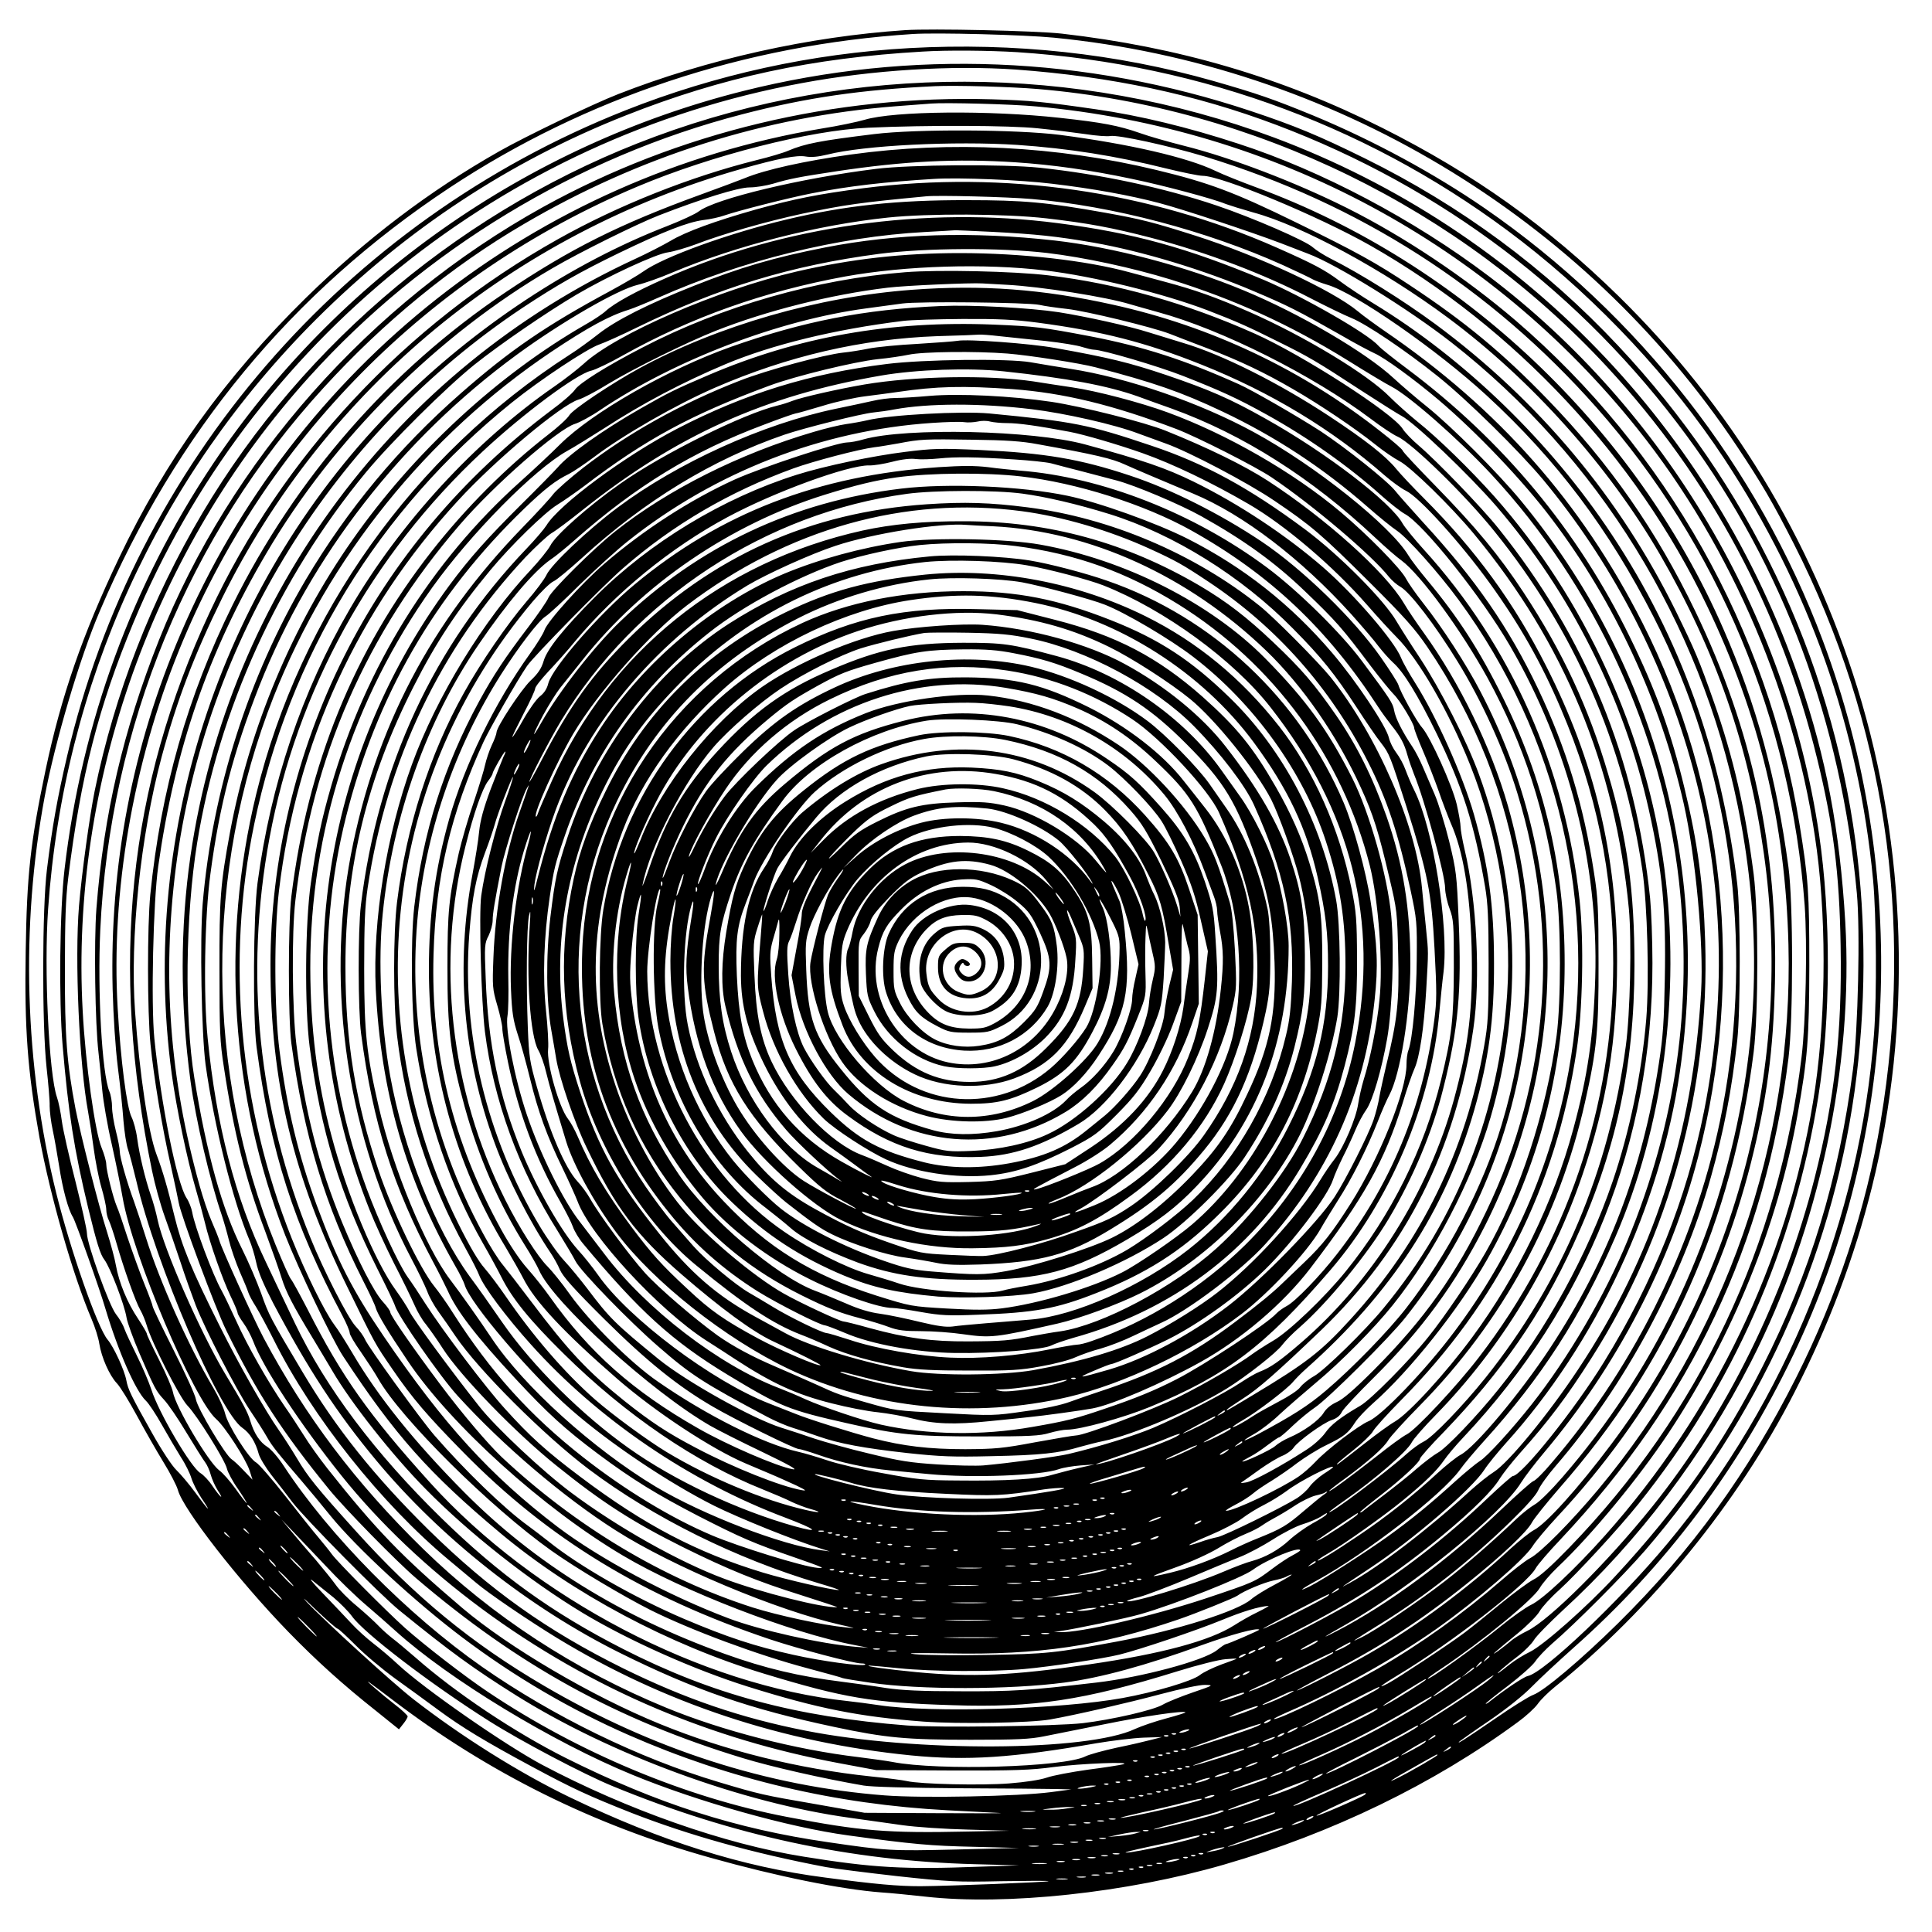 <?xml version="1.0" encoding="UTF-8" standalone="yes"?>
<svg version="1.0" xmlns="http://www.w3.org/2000/svg" width="100mm" height="100mm" viewBox="0 0 1000 1000" preserveAspectRatio="xMidYMid meet">
  <g transform="translate(0,1000) scale(0.1,-0.1)" fill="#000000" stroke="none">
    <path d="M4685 9844 c-496 -33 -1025 -151 -1485 -331 -131 -51 -478 -218 -614
-295 -362 -205 -691 -454 -1005 -762 -416 -409 -723 -836 -965 -1344 -189
-396 -300 -717 -380 -1097 -79 -377 -97 -542 -103 -938 -7 -403 10 -622 71
-963 55 -301 174 -717 269 -939 19 -44 37 -102 41 -130 11 -70 52 -164 91
-205 18 -19 65 -96 105 -170 40 -74 101 -181 136 -238 35 -57 69 -122 75 -145
27 -99 313 -467 571 -733 145 -149 283 -274 455 -410 l118 -95 22 28 c13 16
23 33 23 39 0 5 -30 34 -67 62 -66 51 -163 135 -133 115 8 -5 62 -46 120 -90
499 -380 1041 -649 1645 -818 349 -98 678 -164 885 -180 47 -3 150 -13 230
-22 418 -47 1043 20 1546 166 559 162 1085 417 1521 738 40 29 86 71 102 93
15 22 55 61 87 87 500 402 950 955 1242 1526 178 347 310 698 401 1062 209
842 182 1752 -75 2584 -240 775 -659 1461 -1235 2027 -374 366 -749 633 -1224
872 -521 262 -1056 419 -1660 488 -135 15 -672 27 -810 18z m770 -39 c1432
-140 2738 -921 3534 -2113 129 -193 187 -293 296 -507 471 -927 624 -1948 449
-2990 -75 -450 -226 -907 -437 -1325 -249 -494 -539 -894 -923 -1273 -192
-189 -384 -351 -439 -370 -22 -8 -110 -63 -195 -122 -144 -99 -209 -141 -185
-118 6 5 75 54 155 108 89 61 174 129 220 176 41 42 136 130 210 196 482 427
858 928 1141 1518 548 1145 605 2494 154 3699 -335 896 -953 1688 -1750 2238
-261 180 -577 351 -885 479 -212 87 -293 115 -520 180 -499 142 -1033 200
-1573 170 -505 -28 -1003 -137 -1472 -323 -1454 -576 -2534 -1826 -2888 -3343
-49 -209 -77 -365 -104 -585 -25 -199 -26 -804 -2 -1025 9 -82 17 -172 16
-200 0 -27 7 -84 16 -125 9 -41 23 -124 33 -185 18 -119 47 -226 71 -264 14
-22 138 -369 169 -476 66 -220 156 -425 209 -475 15 -14 52 -70 83 -125 31
-55 75 -130 98 -167 24 -36 48 -86 55 -110 7 -23 30 -69 51 -101 57 -84 40
-70 -30 26 -33 45 -78 98 -99 118 -22 21 -74 99 -125 190 -111 197 -125 227
-134 274 -10 54 -65 173 -97 211 -52 61 -193 465 -266 759 -164 663 -185 1380
-60 2050 54 287 182 721 286 963 394 924 994 1650 1808 2189 709 469 1530 741
2400 797 124 8 576 -4 730 -19z m-190 -75 c966 -63 1860 -398 2610 -978 404
-313 777 -713 1050 -1127 438 -665 695 -1391 770 -2179 17 -183 20 -594 5
-796 -71 -955 -454 -1902 -1070 -2640 -247 -296 -637 -667 -722 -685 -23 -5
-122 -72 -205 -138 -7 -5 -13 -7 -13 -5 0 3 52 45 116 93 63 48 127 105 141
126 13 20 52 61 86 91 120 103 371 355 482 483 583 675 962 1506 1084 2375 60
431 62 874 5 1295 -130 960 -555 1848 -1228 2565 -376 401 -814 725 -1311 970
-239 118 -362 169 -590 245 -858 286 -1760 322 -2628 104 -1119 -281 -2104
-973 -2744 -1929 -419 -626 -680 -1338 -769 -2100 -25 -212 -30 -674 -10 -910
30 -352 59 -538 133 -845 44 -180 62 -238 83 -265 30 -39 104 -232 115 -300 4
-25 34 -108 67 -185 80 -185 84 -193 127 -240 21 -22 73 -98 116 -170 43 -71
87 -141 97 -154 10 -13 23 -42 29 -65 6 -22 22 -58 36 -80 36 -55 13 -37 -27
22 -18 28 -46 57 -62 67 -49 28 -217 314 -254 431 -13 40 -47 120 -75 176 -28
57 -58 120 -65 140 -7 21 -27 55 -44 76 -35 45 -150 363 -150 418 0 19 -27
139 -59 267 -33 128 -65 269 -71 315 -6 45 -17 100 -25 122 -42 119 -68 664
-46 975 81 1164 568 2235 1390 3055 466 464 1000 816 1601 1053 498 197 963
297 1535 330 125 8 344 6 490 -3z m-7 -90 c493 -36 928 -128 1347 -286 857
-323 1583 -872 2125 -1609 501 -680 799 -1482 881 -2368 18 -192 6 -709 -20
-912 -73 -565 -222 -1054 -468 -1538 -207 -407 -435 -732 -763 -1086 -145
-157 -370 -356 -441 -391 -32 -15 -80 -45 -106 -66 -26 -21 -53 -41 -58 -44
-18 -9 47 47 107 92 31 24 65 59 77 78 11 20 79 89 150 155 392 359 724 798
975 1288 351 688 531 1526 487 2276 -28 473 -99 850 -236 1249 -447 1305
-1441 2332 -2720 2810 -1026 383 -2176 386 -3204 5 -972 -359 -1816 -1060
-2343 -1948 -264 -446 -455 -936 -558 -1439 -26 -129 -67 -426 -81 -594 -23
-278 1 -821 47 -1067 8 -44 21 -129 29 -190 8 -60 25 -149 39 -198 14 -48 26
-101 26 -118 0 -16 6 -42 14 -57 7 -15 25 -67 39 -117 37 -129 99 -304 123
-345 11 -19 26 -55 33 -79 26 -90 171 -375 211 -416 50 -51 196 -285 205 -328
4 -17 29 -65 57 -104 27 -40 47 -73 45 -73 -3 0 -29 33 -57 73 -29 40 -67 84
-86 97 -56 43 -226 329 -239 405 -4 21 -36 96 -71 165 -35 69 -64 131 -64 136
0 6 -21 41 -46 79 -55 82 -98 186 -114 275 -6 36 -27 112 -45 170 -43 133
-137 502 -164 640 -45 235 -56 378 -55 725 0 250 4 364 17 470 65 529 157 888
338 1323 605 1454 1909 2507 3460 2792 366 68 774 93 1107 70z m117 -101
c1117 -95 2182 -615 2945 -1440 531 -574 898 -1258 1085 -2024 84 -342 116
-594 122 -970 8 -449 -31 -795 -134 -1200 -157 -619 -456 -1224 -840 -1702
-231 -288 -534 -589 -647 -644 -33 -16 -72 -40 -86 -53 -14 -12 -43 -35 -65
-51 -48 -33 -23 -10 101 91 50 41 101 92 113 114 12 21 57 71 101 110 93 85
308 318 410 445 490 611 804 1323 931 2105 65 405 67 939 4 1365 -169 1136
-797 2196 -1711 2887 -386 292 -865 545 -1294 684 -258 85 -516 147 -735 178
-269 39 -342 46 -540 52 -812 24 -1624 -170 -2325 -558 -895 -496 -1618 -1312
-1988 -2243 -184 -465 -285 -898 -323 -1388 -13 -172 -7 -597 11 -747 5 -47
14 -132 19 -190 5 -58 27 -186 50 -285 22 -99 47 -223 56 -275 50 -293 367
-1042 484 -1145 45 -39 153 -206 173 -267 l15 -47 -46 48 c-25 27 -53 52 -61
57 -32 19 -177 262 -186 311 -3 21 -55 135 -115 254 -60 119 -109 221 -109
228 0 6 -20 60 -44 119 -24 59 -62 166 -86 237 -23 72 -48 145 -56 162 -19 45
-54 186 -54 217 0 15 -11 53 -24 85 -34 80 -84 437 -98 708 -65 1182 367 2391
1174 3284 593 656 1385 1136 2238 1357 334 87 619 128 1000 146 109 5 396 -3
535 -15z m-10 -90 c1233 -113 2345 -710 3111 -1669 491 -614 826 -1403 928
-2181 53 -403 45 -913 -20 -1304 -137 -829 -510 -1606 -1075 -2241 -155 -174
-322 -331 -383 -360 -28 -13 -100 -64 -161 -114 -127 -104 -375 -281 -375
-268 0 3 33 27 73 53 206 138 473 356 507 416 13 23 55 72 93 108 173 163 420
462 573 693 333 502 566 1076 668 1648 52 291 60 392 61 770 0 382 -5 452 -51
735 -164 1004 -689 1936 -1469 2606 -261 223 -578 435 -874 583 -266 133 -598
260 -841 321 -79 20 -182 49 -229 66 -111 39 -195 55 -415 79 -362 40 -858 36
-1011 -10 -38 -11 -137 -32 -220 -45 -1481 -248 -2728 -1230 -3320 -2615 -250
-583 -368 -1201 -352 -1840 4 -145 14 -300 27 -405 12 -93 25 -218 29 -276 5
-58 15 -126 24 -150 8 -24 27 -96 42 -159 100 -431 430 -1199 550 -1281 38
-26 68 -74 84 -134 6 -22 36 -71 66 -110 30 -38 80 -102 109 -141 67 -87 454
-479 554 -560 268 -218 385 -302 603 -439 492 -308 1170 -557 1729 -634 80
-11 201 -28 270 -38 70 -10 220 -20 340 -23 l215 -6 -215 -4 c-418 -9 -553 2
-938 76 -521 100 -1077 332 -1544 645 -123 82 -333 245 -432 333 -99 89 -349
341 -378 381 -12 17 -43 55 -68 85 -26 30 -103 127 -172 215 -69 88 -138 167
-152 175 -37 19 -147 193 -161 254 -7 28 -34 87 -60 131 -127 213 -280 555
-350 780 -21 66 -48 149 -61 185 -38 103 -74 231 -74 260 0 15 -9 62 -20 105
-11 43 -20 99 -20 125 0 26 -6 63 -14 81 -38 92 -62 517 -47 835 49 1052 458
2045 1156 2807 311 341 663 629 1036 847 598 351 1248 557 1924 610 77 6 160
12 185 14 71 6 424 -3 545 -15z m5 -113 c80 -8 191 -22 247 -30 57 -9 115 -13
130 -10 40 7 298 -49 488 -106 799 -243 1480 -679 2029 -1300 630 -713 1006
-1615 1077 -2577 14 -198 6 -600 -16 -783 -117 -975 -529 -1845 -1202 -2540
-92 -95 -153 -150 -186 -166 -27 -14 -101 -69 -166 -122 -64 -53 -150 -122
-191 -153 -85 -64 -348 -237 -397 -263 -63 -32 -32 -7 55 45 270 162 667 470
711 552 9 17 67 85 130 151 673 715 1059 1530 1178 2488 25 202 25 805 0 990
-62 461 -166 841 -337 1233 -455 1044 -1356 1895 -2417 2285 -76 28 -172 66
-213 86 -146 70 -445 139 -805 186 -225 28 -740 31 -960 4 -278 -34 -358 -49
-445 -86 -25 -11 -99 -33 -165 -49 -340 -85 -714 -233 -1027 -409 -791 -443
-1426 -1123 -1802 -1930 -423 -907 -518 -1827 -299 -2892 14 -69 43 -174 65
-235 22 -60 59 -168 83 -240 23 -71 59 -171 78 -221 51 -129 207 -432 281
-544 35 -52 75 -115 89 -140 25 -45 60 -88 182 -230 35 -41 101 -120 145 -175
133 -164 439 -447 685 -632 270 -203 553 -369 860 -504 525 -230 1068 -358
1650 -389 116 -6 237 -12 270 -14 33 -2 -111 -2 -320 -1 l-380 2 -260 46
c-262 45 -285 50 -495 113 -415 124 -857 340 -1224 596 -386 270 -791 680
-1027 1040 -28 43 -66 87 -84 98 -40 25 -70 70 -90 137 -13 44 -35 85 -130
243 -127 212 -317 644 -349 795 -8 39 -24 97 -36 130 -28 81 -58 205 -70 293
-5 40 -19 90 -29 110 -25 49 -57 298 -72 565 -35 598 79 1264 318 1852 440
1084 1290 1944 2374 2400 382 161 893 291 1194 304 307 14 730 12 875 -3z
m-105 -86 c265 -18 511 -57 767 -121 86 -21 173 -39 193 -39 98 0 600 -209
868 -361 748 -426 1375 -1096 1742 -1864 273 -569 406 -1125 422 -1755 26
-1024 -325 -2029 -985 -2820 -141 -168 -297 -326 -352 -355 -25 -13 -92 -65
-150 -116 -196 -170 -416 -328 -640 -457 -185 -106 -525 -271 -536 -259 -2 2
31 18 74 37 250 108 552 277 770 431 210 149 449 355 494 425 16 26 74 95 128
153 486 520 832 1153 1004 1837 81 323 115 575 123 926 16 693 -116 1309 -412
1924 -200 416 -442 763 -765 1097 -232 240 -426 401 -715 592 -173 115 -274
171 -585 323 -320 157 -454 207 -724 272 -518 125 -1065 152 -1584 80 -237
-33 -441 -78 -547 -122 -27 -11 -129 -49 -225 -84 -424 -154 -679 -282 -1015
-508 -597 -401 -1085 -960 -1410 -1615 -233 -470 -373 -960 -427 -1501 -16
-160 -16 -607 1 -775 16 -165 60 -432 105 -628 19 -84 37 -170 41 -192 11 -66
191 -550 247 -663 159 -324 287 -521 533 -823 81 -99 346 -370 449 -458 528
-451 1040 -733 1691 -931 148 -45 411 -105 625 -142 40 -7 233 -12 495 -14
237 -1 464 -3 505 -4 l75 -2 -105 -14 c-168 -22 -666 -32 -860 -17 -609 47
-1202 238 -1765 568 -375 220 -667 460 -974 801 -203 225 -248 281 -303 374
-28 47 -70 112 -93 145 -67 94 -209 343 -307 540 -148 295 -197 415 -235 570
-35 146 -61 235 -93 320 -42 111 -88 418 -111 740 -27 377 28 907 137 1315 80
296 168 528 314 825 535 1083 1508 1887 2685 2220 197 56 289 73 335 65 29 -5
63 -2 113 10 189 48 658 71 982 50z m-10 -90 c195 -13 387 -40 604 -86 164
-34 422 -103 486 -130 19 -7 83 -27 143 -44 251 -68 672 -296 1007 -545 431
-320 831 -767 1097 -1225 289 -500 459 -988 538 -1550 151 -1076 -135 -2181
-790 -3055 -171 -228 -338 -413 -401 -445 -21 -11 -73 -53 -116 -92 -222 -207
-486 -403 -733 -545 -110 -64 -364 -193 -377 -193 -5 0 73 42 172 93 265 136
474 273 705 458 185 148 315 271 340 320 11 20 74 99 141 176 566 644 897
1386 1006 2258 25 203 25 724 0 920 -44 339 -105 605 -206 892 -77 219 -97
265 -196 468 -289 587 -710 1091 -1245 1487 -165 122 -392 264 -540 338 -36
18 -78 45 -95 60 -35 33 -310 153 -500 217 -273 92 -602 162 -915 195 -185 19
-669 16 -845 -6 -389 -48 -831 -154 -918 -220 -18 -14 -92 -48 -166 -77 -491
-190 -994 -523 -1391 -919 -903 -900 -1342 -2203 -1171 -3470 24 -176 81 -447
123 -590 17 -58 39 -139 49 -180 24 -102 90 -290 133 -380 20 -41 36 -80 36
-86 0 -6 14 -30 30 -52 17 -23 39 -65 50 -93 51 -137 246 -433 456 -695 401
-500 994 -939 1635 -1209 297 -125 606 -218 941 -281 l193 -36 390 -2 c329 -1
412 2 530 18 136 18 413 29 358 14 -15 -4 -97 -17 -183 -28 -85 -12 -181 -30
-212 -41 -36 -12 -107 -23 -195 -30 -144 -11 -459 -4 -528 12 -22 5 -105 16
-185 24 -381 40 -758 134 -1095 272 -353 144 -781 396 -1022 600 -312 265
-447 405 -699 723 -41 52 -96 129 -121 170 -26 41 -70 109 -99 150 -84 122
-195 317 -250 440 -29 63 -63 135 -77 160 -45 79 -140 333 -152 405 -4 22 -17
56 -30 75 -50 78 -132 488 -166 824 -18 179 -6 710 20 892 86 608 258 1107
559 1619 349 595 885 1130 1482 1477 136 80 439 230 550 273 223 87 412 145
470 145 32 0 86 9 121 19 86 26 140 36 332 65 347 52 615 66 922 46z m190
-111 c212 -25 404 -60 555 -100 119 -31 475 -149 630 -208 47 -18 110 -42 140
-54 148 -55 523 -288 743 -460 760 -595 1288 -1448 1481 -2396 110 -538 113
-1059 10 -1586 -139 -708 -451 -1353 -916 -1890 -58 -67 -121 -130 -144 -142
-21 -12 -64 -45 -94 -74 -127 -121 -264 -240 -371 -323 -132 -103 -361 -257
-434 -292 -60 -29 -56 -26 110 77 223 138 457 323 664 524 80 78 131 135 143
162 10 24 51 80 90 125 360 418 654 965 804 1497 66 234 108 451 136 706 17
159 17 664 0 810 -82 682 -294 1272 -650 1809 -316 477 -758 906 -1232 1195
-58 35 -136 87 -175 116 -79 59 -136 89 -328 174 -660 292 -1409 400 -2137
307 -237 -31 -358 -55 -560 -111 -209 -59 -362 -115 -440 -162 -36 -21 -117
-63 -180 -92 -1238 -571 -2107 -1737 -2304 -3091 -54 -372 -54 -765 0 -1165
27 -201 101 -518 162 -695 10 -30 27 -89 37 -130 10 -41 35 -113 55 -160 21
-47 41 -96 45 -109 4 -14 22 -47 40 -75 17 -28 59 -105 92 -171 199 -399 558
-850 908 -1141 50 -42 112 -94 140 -117 63 -54 274 -197 418 -285 554 -338
1170 -542 1833 -608 288 -28 524 -13 959 63 83 14 193 27 245 29 l95 3 -55
-14 c-30 -8 -111 -27 -180 -41 -69 -15 -142 -35 -162 -45 -110 -56 -762 -75
-998 -29 -25 5 -104 16 -175 25 -328 39 -705 136 -997 256 -474 195 -900 473
-1257 821 -350 342 -609 685 -826 1092 -53 100 -216 458 -230 506 -4 14 -22
59 -40 100 -18 41 -46 125 -63 187 -154 552 -193 1081 -122 1641 151 1177 811
2244 1795 2899 177 117 296 185 498 283 232 112 355 160 437 171 36 4 85 15
110 24 69 24 332 91 450 114 191 38 386 60 635 75 130 8 449 -5 610 -25z
m-105 -79 c419 -36 904 -164 1300 -342 74 -34 144 -67 155 -74 11 -6 45 -19
75 -28 141 -40 568 -336 826 -574 362 -333 631 -691 864 -1147 396 -775 521
-1675 355 -2545 -126 -664 -441 -1316 -884 -1832 -41 -49 -83 -91 -94 -94 -10
-3 -84 -69 -165 -146 -275 -262 -589 -494 -852 -630 -94 -49 -73 -33 45 33
334 189 810 574 908 735 18 29 72 100 121 158 375 445 654 981 796 1530 242
934 139 1919 -289 2763 -315 621 -743 1106 -1336 1511 -49 34 -111 79 -137
101 -132 109 -515 287 -840 391 -220 70 -283 86 -468 119 -303 54 -422 65
-715 65 -361 1 -631 -28 -933 -100 -302 -72 -638 -194 -742 -269 -25 -18 -103
-64 -175 -103 -327 -176 -516 -305 -770 -528 -320 -280 -586 -600 -802 -964
-297 -503 -484 -1089 -534 -1678 -15 -185 -6 -672 15 -832 44 -316 142 -708
226 -906 12 -27 28 -80 36 -118 10 -49 38 -114 88 -211 179 -339 330 -570 535
-816 333 -400 792 -762 1261 -995 385 -191 671 -290 1110 -383 263 -56 370
-66 705 -66 239 0 306 3 380 18 50 10 191 38 315 63 201 41 407 71 416 61 2
-2 -42 -16 -98 -31 -57 -15 -130 -40 -163 -55 -246 -117 -1139 -121 -1705 -9
-336 66 -624 165 -945 323 -394 195 -688 404 -1006 716 -281 277 -480 526
-654 819 -165 277 -173 291 -213 405 -22 61 -66 164 -99 230 -103 205 -183
490 -247 885 -52 319 -46 840 14 1215 111 690 422 1373 874 1920 130 157 410
435 561 557 134 107 378 274 529 363 163 96 414 212 474 219 28 4 94 23 145
42 134 52 364 118 550 158 217 46 302 58 642 90 63 6 418 -3 545 -14z m75
-100 c216 -25 340 -48 544 -101 290 -76 580 -186 821 -311 85 -44 182 -91 215
-104 78 -32 276 -165 445 -300 153 -122 425 -390 549 -539 345 -416 608 -914
757 -1432 172 -600 197 -1215 74 -1835 -90 -451 -262 -883 -518 -1298 -150
-244 -427 -590 -472 -590 -5 0 -67 -55 -137 -121 -210 -200 -451 -386 -676
-522 -106 -65 -398 -217 -414 -217 -5 0 69 40 162 88 264 137 474 276 705 468
155 129 256 229 295 294 16 25 60 81 99 125 152 170 246 295 373 495 405 635
613 1397 589 2157 -9 293 -39 512 -107 793 -70 291 -149 510 -284 785 -270
551 -655 1014 -1150 1385 -71 53 -139 107 -150 120 -56 64 -392 256 -595 342
-398 166 -671 242 -1065 293 -685 89 -1421 -15 -2032 -286 -152 -67 -263 -128
-308 -169 -16 -15 -64 -47 -105 -70 -454 -261 -890 -663 -1206 -1115 -311
-443 -532 -970 -633 -1510 -50 -271 -56 -342 -55 -715 0 -318 2 -371 23 -505
51 -338 113 -583 215 -852 34 -92 72 -200 84 -239 22 -71 58 -141 160 -309 30
-49 76 -127 103 -172 95 -163 310 -436 483 -611 223 -227 538 -475 813 -641
238 -143 577 -294 854 -381 364 -114 578 -156 909 -181 180 -13 553 -7 655 11
131 23 399 85 572 131 106 28 203 49 230 48 47 -1 45 -2 -63 -39 -61 -21 -131
-49 -155 -63 -49 -29 -264 -78 -414 -96 -142 -16 -750 -24 -910 -12 -578 45
-1009 161 -1470 396 -365 186 -640 384 -940 677 -342 334 -598 674 -758 1008
-38 80 -107 224 -152 320 -158 330 -256 708 -300 1155 -23 223 -16 628 14 851
47 357 120 635 253 973 268 676 736 1278 1333 1715 232 170 523 338 627 362
34 8 114 36 177 63 333 140 753 247 1118 285 209 22 606 20 818 -4z m-280 -70
c229 -12 334 -23 525 -56 250 -44 569 -140 829 -251 180 -76 232 -103 454
-229 70 -41 148 -82 172 -93 52 -23 202 -132 330 -240 197 -167 437 -418 586
-616 326 -430 564 -945 684 -1475 62 -277 104 -729 90 -970 -43 -745 -249
-1376 -638 -1960 -154 -232 -360 -482 -435 -529 -26 -16 -81 -60 -122 -97
-218 -200 -474 -396 -625 -478 -57 -31 -54 -29 104 76 227 150 531 412 595
512 18 28 68 89 110 136 466 515 799 1226 901 1923 157 1072 -137 2125 -824
2957 -120 145 -356 381 -485 485 -55 44 -132 110 -172 147 -144 134 -488 336
-779 456 -298 124 -675 223 -975 257 -426 48 -824 36 -1190 -36 -262 -51 -441
-104 -680 -199 -235 -93 -405 -179 -494 -250 -42 -33 -109 -82 -149 -107 -806
-519 -1394 -1344 -1621 -2274 -184 -755 -131 -1560 150 -2282 70 -178 243
-541 300 -627 269 -409 443 -605 817 -918 372 -310 868 -575 1362 -725 415
-126 556 -150 975 -163 421 -14 680 25 1163 175 106 33 218 61 250 63 31 3 57
4 57 2 0 -1 -35 -14 -77 -29 -43 -16 -94 -40 -114 -56 -41 -31 -233 -88 -399
-118 -319 -58 -990 -78 -1260 -37 -52 8 -124 17 -160 21 -758 80 -1623 532
-2164 1131 -317 351 -457 549 -632 893 -41 79 -80 151 -88 160 -8 9 -43 88
-79 176 -365 899 -369 1929 -11 2838 286 723 794 1354 1439 1787 187 125 299
186 397 216 26 8 96 37 157 64 432 192 931 315 1376 339 83 4 152 9 155 9 3 1
91 -3 195 -8z m282 -109 c195 -23 445 -77 643 -138 330 -103 614 -232 912
-416 102 -64 206 -126 230 -138 90 -46 346 -270 517 -454 533 -574 884 -1334
971 -2103 72 -645 -15 -1254 -266 -1863 -116 -282 -305 -606 -496 -848 -102
-129 -231 -271 -268 -293 -19 -12 -75 -58 -125 -103 -138 -125 -229 -199 -355
-290 -121 -86 -325 -217 -397 -254 -72 -36 -48 -15 34 29 258 142 645 442 740
573 20 29 76 95 123 147 298 328 503 646 680 1055 249 574 340 1257 255 1908
-93 702 -411 1398 -880 1927 -125 140 -293 304 -400 389 -44 36 -107 92 -140
125 -115 118 -440 314 -725 440 -175 77 -285 116 -439 157 -64 17 -147 40
-186 50 -223 61 -559 99 -876 99 -297 0 -563 -30 -848 -96 -406 -94 -934 -323
-1101 -478 -31 -28 -98 -80 -150 -116 -409 -282 -800 -707 -1058 -1150 -250
-429 -411 -908 -479 -1420 -22 -167 -25 -698 -5 -850 72 -543 192 -916 446
-1393 20 -38 36 -77 36 -86 0 -10 26 -54 58 -99 31 -45 72 -107 90 -139 116
-205 580 -665 897 -890 125 -89 372 -236 513 -307 209 -104 555 -233 812 -301
96 -26 178 -48 182 -51 4 -2 69 -13 145 -24 253 -37 721 -36 1002 1 185 24
421 88 712 194 150 54 285 91 297 80 3 -3 -163 -75 -173 -75 -4 0 -25 -14 -47
-32 -69 -54 -390 -140 -624 -167 -351 -41 -429 -46 -699 -45 -211 0 -307 5
-390 17 -60 10 -162 24 -225 32 -225 28 -401 70 -607 144 -537 192 -985 470
-1348 835 -258 260 -449 497 -583 726 -31 52 -72 118 -93 145 -50 68 -148 267
-219 445 -273 684 -341 1438 -194 2145 181 870 642 1625 1334 2182 145 117
388 278 452 300 29 10 116 49 193 87 427 209 800 322 1255 382 240 31 622 33
867 5z m-7 -91 c248 -29 615 -120 840 -206 153 -59 211 -85 365 -162 158 -78
201 -103 430 -253 99 -64 194 -124 210 -132 66 -34 350 -305 490 -467 385
-448 660 -994 789 -1570 71 -317 90 -522 83 -877 -4 -222 -9 -297 -31 -439
-84 -548 -263 -1016 -563 -1472 -155 -235 -389 -514 -463 -552 -21 -11 -76
-55 -123 -98 -121 -112 -262 -224 -402 -318 -128 -87 -215 -139 -215 -131 0 3
25 20 55 37 80 46 287 193 385 273 117 96 176 154 213 207 17 25 62 79 101
120 639 677 980 1533 979 2455 0 121 -6 272 -12 335 -75 722 -332 1351 -785
1915 -86 108 -319 349 -414 430 -33 28 -70 66 -83 87 -55 83 -516 380 -764
491 -354 158 -711 259 -1070 302 -177 21 -566 30 -740 16 -459 -36 -949 -176
-1360 -390 -186 -96 -326 -184 -349 -218 -12 -18 -67 -66 -122 -106 -460 -345
-825 -779 -1074 -1277 -247 -492 -380 -1052 -380 -1593 0 -606 116 -1093 397
-1667 148 -303 141 -291 235 -428 102 -149 179 -239 370 -433 438 -445 929
-744 1583 -964 150 -50 433 -125 474 -125 13 0 22 -2 19 -6 -11 -11 -227 18
-373 51 -199 44 -341 91 -565 186 -257 110 -541 272 -700 400 -30 24 -80 62
-110 84 -120 87 -323 283 -481 465 -71 82 -347 463 -360 498 -6 14 -27 45 -49
68 -39 42 -165 288 -232 454 -272 667 -344 1365 -213 2073 141 763 527 1464
1103 2000 210 196 486 401 561 418 22 5 98 41 168 81 351 196 728 330 1148
407 310 56 721 69 1035 31z m-200 -74 c176 -9 517 -63 640 -101 25 -7 90 -26
145 -41 328 -89 800 -326 1099 -551 54 -41 117 -83 140 -93 74 -33 351 -303
501 -490 415 -514 668 -1094 766 -1755 26 -179 36 -569 20 -770 -24 -283 -86
-582 -174 -840 -129 -378 -344 -770 -590 -1075 -114 -142 -272 -307 -316 -330
-20 -11 -67 -47 -106 -80 -38 -34 -115 -95 -170 -137 -55 -42 -106 -80 -112
-86 -7 -5 -13 -7 -13 -4 0 3 46 41 103 85 114 88 207 175 207 192 0 6 55 69
123 138 300 312 501 602 670 969 220 476 316 917 317 1448 0 382 -37 655 -136
988 -102 347 -235 632 -439 942 -125 190 -246 336 -452 547 -95 97 -173 180
-173 186 0 5 -50 49 -112 97 -408 322 -880 546 -1388 658 -364 81 -680 104
-1040 77 -486 -36 -1005 -186 -1410 -406 -145 -79 -345 -213 -363 -243 -10
-17 -59 -62 -110 -101 -214 -166 -426 -378 -604 -605 -401 -512 -641 -1102
-725 -1785 -17 -139 -17 -633 0 -760 65 -478 174 -839 372 -1230 32 -63 62
-126 65 -140 10 -34 61 -119 166 -275 222 -330 701 -763 1114 -1007 310 -184
872 -401 1199 -463 l71 -14 -65 5 c-178 15 -497 86 -660 148 -312 118 -666
308 -884 473 -349 266 -589 530 -899 985 -163 240 -240 390 -347 678 -96 261
-154 501 -193 800 -28 217 -29 612 -3 830 91 764 408 1455 926 2018 194 212
535 497 625 524 22 6 92 43 155 82 130 79 406 215 555 274 263 104 597 188
890 223 89 11 432 26 490 22 17 -1 73 -4 125 -7z m170 -104 c25 -6 89 -15 143
-21 100 -11 441 -94 532 -129 28 -11 118 -46 200 -77 165 -64 290 -123 441
-211 134 -77 322 -204 419 -282 43 -35 102 -75 129 -89 57 -29 267 -234 384
-375 470 -567 732 -1201 803 -1942 15 -161 7 -544 -16 -711 -86 -643 -330
-1220 -725 -1715 -118 -147 -275 -310 -320 -331 -19 -9 -60 -38 -90 -65 -103
-93 -400 -316 -400 -300 0 2 37 30 83 62 153 107 320 251 344 298 8 17 66 83
128 146 334 343 599 777 756 1240 126 370 179 698 179 1104 0 550 -117 1036
-366 1526 -166 329 -366 603 -634 871 -58 58 -123 127 -144 153 -53 65 -158
148 -346 272 -258 170 -551 318 -756 379 -49 15 -129 40 -179 55 -100 32 -320
81 -465 104 -152 23 -451 39 -610 32 -396 -17 -712 -79 -1086 -211 -327 -116
-718 -339 -885 -505 -47 -47 -140 -134 -206 -193 -462 -414 -799 -957 -978
-1573 -51 -176 -75 -290 -106 -504 -30 -208 -33 -643 -6 -850 57 -433 158
-762 351 -1149 46 -91 87 -177 91 -191 16 -53 235 -368 324 -465 233 -256 546
-523 816 -695 292 -187 839 -417 1170 -491 79 -18 80 -18 20 -12 -109 10 -348
61 -480 103 -464 149 -916 420 -1299 779 -72 69 -200 219 -317 375 -138 184
-259 358 -259 374 0 7 -17 31 -39 55 -45 49 -127 209 -210 409 -120 291 -194
581 -237 923 -22 175 -25 577 -5 745 86 741 368 1384 850 1943 180 209 509
496 597 523 23 7 83 39 131 72 387 260 927 466 1378 526 66 9 149 20 185 25
83 12 651 6 710 -7z m-9 -92 c332 -44 559 -102 847 -217 361 -144 676 -335
947 -572 39 -34 89 -70 112 -81 69 -33 284 -271 435 -480 155 -215 267 -413
367 -648 184 -431 271 -854 271 -1317 0 -743 -241 -1449 -695 -2040 -115 -150
-325 -374 -373 -399 -21 -10 -93 -63 -162 -118 -129 -101 -240 -183 -240 -175
0 3 37 32 83 65 121 89 199 158 223 198 12 20 85 100 162 178 428 434 722 973
856 1571 61 270 71 375 70 720 0 281 -3 338 -23 465 -54 353 -144 648 -290
955 -150 315 -324 567 -594 860 -61 68 -127 141 -145 164 -42 53 -259 225
-385 308 -119 77 -353 212 -422 243 -282 127 -496 196 -770 249 -247 47 -286
52 -505 61 -532 21 -1009 -63 -1472 -261 -173 -74 -206 -90 -353 -174 -190
-108 -372 -237 -429 -305 -17 -19 -101 -105 -187 -190 -177 -176 -267 -277
-371 -417 -691 -935 -847 -2147 -416 -3233 27 -69 85 -195 128 -280 44 -85 91
-182 105 -214 14 -33 40 -78 59 -100 18 -23 58 -79 88 -126 91 -142 377 -437
588 -606 233 -188 394 -292 655 -422 232 -115 384 -177 610 -248 110 -35 195
-63 188 -63 -76 -4 -396 77 -583 147 -233 86 -554 267 -792 445 -148 110 -392
339 -477 447 -138 174 -340 448 -361 491 -12 24 -44 73 -70 109 -108 147 -254
497 -335 804 -74 279 -108 554 -109 866 -1 704 219 1391 632 1970 199 278 527
611 698 706 38 21 125 75 194 119 192 125 402 236 625 330 241 101 563 180
920 224 39 5 176 9 306 10 187 1 269 -3 390 -19z m-198 -70 c51 -5 158 -17
240 -25 81 -9 166 -23 188 -31 23 -7 50 -14 61 -14 44 0 332 -85 462 -136 198
-78 281 -116 436 -202 209 -116 423 -267 590 -417 47 -42 101 -84 121 -95 96
-51 400 -432 546 -685 304 -525 457 -1124 440 -1715 -9 -303 -39 -509 -114
-785 -101 -374 -287 -757 -523 -1077 -139 -188 -327 -393 -400 -436 -25 -14
-97 -66 -160 -116 -142 -111 -140 -109 -140 -104 0 3 38 35 85 72 47 37 92 81
101 97 8 16 74 89 146 162 500 505 802 1105 908 1807 32 206 39 568 16 780
-74 685 -356 1320 -806 1815 -50 55 -99 116 -110 135 -60 110 -397 368 -708
542 -186 105 -293 151 -516 227 -190 64 -296 90 -576 140 -126 23 -452 47
-503 37 -18 -3 -112 -10 -209 -16 -98 -5 -210 -16 -250 -24 -40 -8 -100 -18
-133 -21 -101 -11 -398 -91 -535 -145 -302 -117 -581 -273 -811 -451 -70 -54
-139 -116 -155 -136 -15 -21 -87 -99 -159 -173 -475 -489 -763 -1039 -889
-1695 -132 -694 -15 -1469 315 -2093 33 -62 69 -137 80 -165 10 -29 37 -77 59
-107 22 -30 61 -86 87 -125 117 -174 461 -517 691 -690 334 -251 762 -463
1190 -590 64 -19 111 -34 103 -35 -33 -1 -268 53 -391 90 -343 104 -614 246
-946 496 -176 132 -262 210 -391 353 -99 109 -322 404 -411 543 -29 46 -70
108 -92 138 -47 66 -149 287 -213 460 -227 614 -264 1292 -106 1922 157 625
460 1150 922 1595 107 103 162 146 232 180 22 11 81 51 132 89 151 114 423
270 623 357 377 164 761 253 1150 267 113 3 211 7 218 8 8 1 55 -2 105 -8z
m42 -90 c113 -9 375 -50 455 -71 300 -78 444 -128 655 -228 275 -130 521 -291
754 -495 58 -51 127 -107 153 -124 55 -38 214 -216 317 -356 517 -702 725
-1592 570 -2441 -91 -493 -289 -946 -593 -1350 -145 -194 -374 -433 -442 -461
-51 -21 -215 -146 -273 -208 -25 -27 -64 -61 -87 -77 -95 -65 -338 -180 -378
-179 -6 1 16 15 49 32 33 17 74 43 91 58 17 15 60 44 95 65 35 22 96 63 134
93 39 29 106 71 150 92 94 46 113 62 148 116 14 23 56 67 93 100 191 168 445
487 591 744 250 442 384 921 400 1430 16 530 -87 1010 -316 1475 -122 248
-234 421 -396 615 -39 47 -82 103 -95 125 -93 154 -482 465 -798 637 -282 154
-656 283 -952 329 -63 10 -156 25 -206 34 -115 20 -553 15 -744 -9 -398 -49
-734 -153 -1085 -335 -270 -140 -613 -394 -677 -501 -12 -19 -58 -73 -103
-120 -480 -502 -770 -1127 -857 -1845 -16 -132 -15 -544 1 -665 61 -464 165
-791 372 -1180 31 -58 65 -126 77 -152 44 -101 148 -237 350 -454 164 -177
257 -262 427 -389 178 -133 304 -210 520 -322 221 -113 283 -140 500 -215 147
-51 162 -58 115 -53 -73 6 -406 109 -545 168 -210 89 -448 233 -665 403 -277
217 -480 442 -676 749 -31 50 -75 111 -96 137 -73 89 -218 390 -288 598 -121
359 -172 673 -172 1055 -1 514 112 978 352 1450 116 230 231 403 399 605 107
129 281 298 345 337 34 21 97 65 141 98 314 240 554 370 958 519 134 50 440
124 560 137 54 5 126 16 160 23 73 16 348 19 512 6z m-20 -92 c329 -35 538
-74 695 -130 47 -17 126 -46 175 -63 370 -134 724 -359 1051 -666 53 -50 115
-104 138 -120 98 -72 311 -363 446 -609 189 -347 300 -689 356 -1100 24 -174
24 -577 1 -750 -55 -400 -190 -813 -369 -1125 -69 -121 -211 -331 -295 -435
-99 -124 -298 -325 -352 -356 -103 -60 -153 -99 -182 -141 -18 -25 -58 -62
-97 -87 -128 -83 -277 -164 -312 -169 -30 -5 -32 -4 -16 6 10 7 51 35 90 64
40 28 91 59 114 68 22 9 48 28 57 41 22 34 153 129 198 144 25 8 43 22 53 43
9 17 83 96 164 176 247 245 424 487 576 786 440 872 432 1894 -23 2765 -73
141 -199 335 -298 460 -37 47 -76 103 -87 124 -27 53 -198 227 -338 345 -246
207 -591 405 -898 517 -136 50 -367 111 -492 129 -58 9 -149 22 -202 31 -233
34 -612 28 -873 -16 -135 -23 -325 -66 -374 -85 -20 -8 -54 -19 -76 -24 -174
-41 -598 -251 -815 -405 -165 -116 -335 -266 -362 -321 -12 -22 -57 -78 -100
-124 -244 -258 -489 -658 -616 -1008 -132 -364 -204 -809 -187 -1163 26 -531
155 -982 410 -1430 24 -41 46 -86 50 -100 27 -95 341 -463 552 -647 199 -174
502 -377 738 -496 133 -66 416 -180 555 -223 l45 -14 -45 6 c-201 25 -614 184
-856 329 -324 195 -684 520 -849 768 -69 103 -156 226 -216 305 -125 164 -296
577 -368 890 -64 276 -76 388 -76 717 0 238 4 325 18 420 99 661 376 1240 817
1711 52 54 112 110 134 124 23 13 95 67 161 120 485 386 941 592 1545 696 185
32 455 41 635 22z m45 -92 c266 -20 519 -81 850 -207 107 -41 409 -194 492
-250 214 -144 521 -405 608 -516 14 -17 40 -40 58 -50 49 -27 180 -197 297
-388 124 -201 241 -458 309 -681 222 -723 165 -1486 -161 -2164 -158 -330
-319 -557 -582 -821 -103 -103 -160 -152 -192 -166 -29 -13 -54 -33 -68 -56
-24 -39 -103 -96 -178 -128 -26 -11 -59 -31 -73 -44 -22 -20 -170 -89 -170
-79 0 2 19 13 42 25 22 11 63 39 90 60 28 21 54 39 58 39 5 0 37 27 72 61 35
33 86 75 113 93 67 44 385 360 469 466 598 754 793 1728 531 2649 -87 303
-249 637 -436 896 -36 50 -83 119 -104 155 -97 162 -405 438 -705 633 -121 78
-309 170 -525 257 -108 44 -434 126 -592 150 -209 31 -479 44 -630 31 -68 -6
-148 -11 -179 -11 -31 0 -83 -7 -117 -15 -34 -8 -120 -26 -192 -41 -375 -78
-818 -279 -1128 -511 -154 -115 -343 -294 -368 -348 -10 -22 -57 -85 -105
-140 -99 -116 -235 -313 -322 -470 -179 -320 -299 -696 -347 -1085 -20 -162
-20 -523 0 -690 45 -383 164 -755 354 -1100 32 -58 64 -121 71 -140 22 -59
141 -218 269 -360 346 -386 823 -710 1315 -895 163 -62 187 -83 49 -45 -295
83 -623 237 -858 404 -243 172 -500 427 -655 651 -57 83 -132 189 -168 237
-179 245 -344 661 -413 1042 -47 261 -63 599 -38 837 51 505 228 1001 497
1394 147 216 286 379 371 438 26 17 82 63 126 102 319 281 611 459 977 596 86
33 161 59 166 59 6 0 68 18 139 39 70 22 171 44 223 50 52 7 127 16 165 22
203 30 339 33 595 15z m100 -104 c172 -21 430 -79 555 -127 39 -14 102 -37
140 -51 118 -42 423 -202 560 -295 193 -130 248 -178 492 -421 183 -182 237
-243 301 -337 498 -732 638 -1631 385 -2471 -98 -326 -279 -673 -494 -950 -94
-121 -280 -312 -414 -426 -96 -82 -176 -132 -357 -229 -83 -43 -90 -39 -11 6
31 18 89 62 127 99 39 36 123 109 186 162 130 108 304 284 399 403 212 264
412 648 506 971 169 579 147 1212 -61 1779 -62 170 -198 437 -305 600 -48 72
-101 156 -120 188 -65 112 -297 345 -474 477 -289 215 -520 341 -795 433 -326
110 -403 125 -840 167 -142 13 -516 -7 -630 -35 -30 -7 -80 -16 -110 -20 -30
-4 -107 -22 -170 -41 -382 -112 -754 -299 -1025 -514 -114 -90 -331 -306 -346
-343 -7 -18 -54 -86 -104 -152 -121 -159 -179 -246 -255 -385 -182 -335 -291
-677 -336 -1065 -20 -177 -15 -574 11 -735 56 -361 175 -708 344 -1004 38 -66
81 -146 96 -176 56 -112 148 -225 324 -398 320 -316 685 -564 1029 -701 57
-23 125 -52 150 -65 26 -12 69 -29 95 -36 70 -19 51 -23 -25 -5 -218 50 -496
166 -717 299 -98 59 -282 194 -371 272 -160 141 -320 327 -465 538 -33 48 -81
112 -107 142 -32 36 -78 114 -136 231 -528 1064 -380 2310 384 3218 43 51 92
99 109 106 16 7 81 61 145 119 327 299 677 512 1050 640 102 35 399 109 460
115 30 3 80 10 110 16 174 32 444 33 710 1z m-126 -72 c56 0 152 -13 322 -45
75 -14 258 -68 379 -111 158 -56 359 -153 548 -263 188 -109 438 -322 613
-522 54 -62 122 -136 150 -164 116 -115 272 -385 383 -663 147 -368 218 -807
192 -1187 -42 -613 -258 -1163 -639 -1625 -94 -115 -305 -321 -359 -352 -29
-16 -62 -43 -73 -58 -11 -16 -60 -48 -112 -75 -51 -27 -111 -60 -133 -75 -46
-31 -105 -63 -105 -56 0 2 24 19 54 36 71 40 234 165 260 199 12 14 41 44 66
66 443 393 720 819 870 1337 76 265 104 470 103 763 0 299 -29 507 -104 770
-59 204 -193 504 -304 680 -31 49 -64 107 -73 130 -34 86 -242 328 -403 468
-191 166 -438 330 -671 444 -143 70 -261 111 -563 193 -270 73 -924 88 -1145
26 -30 -9 -68 -16 -85 -16 -52 0 -440 -128 -582 -192 -229 -104 -471 -260
-675 -436 -116 -100 -294 -297 -310 -344 -6 -18 -40 -73 -76 -123 -182 -254
-338 -575 -417 -854 -73 -259 -105 -499 -105 -777 0 -517 136 -1010 398 -1441
32 -54 73 -126 90 -159 60 -120 212 -282 487 -521 197 -171 488 -363 665 -438
30 -13 87 -37 125 -53 39 -16 99 -44 135 -60 52 -25 58 -30 30 -25 -109 19
-355 117 -546 218 -151 79 -235 135 -371 243 -192 154 -288 256 -485 517 -58
77 -124 162 -146 189 -23 27 -69 100 -102 162 -271 498 -388 1057 -340 1619
39 445 190 890 434 1275 91 143 193 276 229 299 18 11 98 85 178 165 81 79
192 180 249 225 449 358 1004 574 1575 612 72 5 146 7 165 4 19 -3 51 -1 70 3
19 5 48 5 65 0 16 -4 56 -8 89 -8z m156 -109 c300 -54 388 -75 454 -106 51
-23 166 -72 352 -150 259 -108 559 -337 819 -625 56 -63 120 -137 140 -165 21
-27 55 -66 76 -85 55 -49 127 -167 224 -365 135 -278 196 -469 252 -796 14
-84 18 -161 18 -399 0 -261 -3 -310 -23 -424 -95 -543 -325 -1013 -693 -1416
-151 -166 -229 -226 -504 -391 -145 -87 -135 -81 -135 -76 0 3 37 28 82 57 81
51 178 137 406 355 437 420 697 934 788 1560 38 258 18 664 -46 931 -11 47
-20 99 -20 114 0 16 -9 69 -20 117 -24 100 -137 350 -180 398 -27 30 -111 181
-122 220 -3 11 -43 74 -89 140 -137 197 -406 459 -619 602 -214 143 -468 271
-680 341 -261 87 -441 117 -780 133 -202 9 -242 8 -385 -10 -164 -20 -418 -73
-560 -118 -382 -120 -764 -351 -1045 -633 -161 -161 -248 -269 -266 -331 -12
-40 -29 -65 -69 -103 -50 -49 -175 -239 -175 -267 0 -8 -11 -38 -25 -67 -13
-28 -28 -73 -34 -100 -5 -26 -32 -113 -59 -194 -28 -80 -62 -198 -77 -262 -52
-232 -59 -303 -59 -591 -1 -319 17 -463 89 -723 72 -261 177 -503 314 -721 29
-46 61 -102 71 -125 71 -166 583 -631 887 -806 40 -23 161 -84 270 -136 135
-65 185 -93 158 -89 -80 13 -342 126 -495 214 -333 190 -560 391 -762 676 -31
44 -85 112 -120 151 -39 44 -91 122 -134 200 -252 458 -365 919 -350 1424 11
401 89 731 260 1103 32 68 172 314 224 390 33 49 394 417 497 506 259 226 552
397 883 517 102 37 338 99 417 109 28 3 84 13 125 20 114 22 138 23 385 19
171 -2 257 -8 335 -23z m-120 -79 c80 -5 165 -14 190 -20 25 -7 99 -26 165
-43 66 -17 145 -38 175 -46 95 -25 331 -125 438 -185 220 -123 380 -238 536
-388 162 -155 192 -189 343 -390 48 -63 101 -128 118 -145 31 -30 105 -153
105 -174 0 -6 20 -59 45 -117 25 -58 61 -151 81 -207 19 -56 48 -131 63 -167
65 -146 99 -354 108 -640 8 -316 -14 -507 -92 -793 -131 -477 -423 -941 -793
-1259 -108 -93 -155 -126 -212 -148 -19 -7 -62 -32 -95 -54 -83 -56 -317 -177
-455 -236 -103 -43 -284 -99 -440 -136 -54 -13 -313 -48 -440 -59 -36 -3 -142
-1 -235 5 -143 9 -199 18 -355 56 -102 24 -230 60 -285 78 -55 19 -131 44
-170 56 -148 46 -493 239 -636 355 -223 182 -254 212 -369 365 -36 47 -89 112
-120 145 -31 33 -88 114 -128 181 -274 459 -402 993 -363 1509 15 195 35 297
81 420 21 55 43 120 50 145 14 55 91 253 95 248 2 -2 -16 -59 -41 -127 -48
-133 -105 -356 -123 -486 -13 -89 0 -553 19 -705 45 -356 174 -710 376 -1031
40 -65 82 -135 93 -157 26 -52 283 -316 429 -442 170 -148 233 -188 562 -363
41 -22 102 -48 135 -58 33 -10 93 -30 132 -44 105 -37 235 -61 460 -86 168
-18 235 -21 438 -16 249 5 345 15 455 48 36 10 90 24 120 30 153 31 467 165
640 272 104 65 258 186 287 226 15 20 55 61 90 91 146 128 349 375 460 560
127 213 227 450 283 675 78 309 96 503 80 872 -10 237 -12 255 -49 408 -22 89
-56 199 -76 245 -20 47 -48 112 -62 144 -14 33 -37 78 -52 100 -50 74 -89 150
-95 189 -7 38 -18 56 -167 256 -107 144 -331 364 -489 482 -378 282 -856 470
-1280 503 -41 4 -116 11 -166 18 -68 8 -133 8 -255 0 -626 -43 -1130 -238
-1574 -607 -184 -153 -426 -431 -447 -512 -7 -28 -21 -50 -43 -67 -18 -14 -56
-67 -86 -120 -29 -52 -55 -93 -57 -91 -2 2 24 55 57 119 34 64 61 124 61 132
0 9 31 48 68 88 37 39 100 109 138 156 210 252 496 486 789 643 241 130 625
270 733 268 24 -1 78 8 121 19 50 13 95 18 122 14 24 -3 78 -1 119 3 87 9 188
8 390 -5z m35 -88 c285 -32 640 -145 880 -279 408 -228 707 -511 969 -915 16
-25 47 -67 68 -94 48 -60 66 -94 83 -155 7 -25 22 -68 33 -96 56 -136 162
-524 162 -593 0 -23 10 -71 23 -105 21 -58 22 -77 22 -307 -1 -267 -10 -349
-66 -579 -88 -359 -257 -699 -493 -991 -107 -133 -295 -313 -377 -360 -41 -24
-90 -56 -109 -70 -67 -50 -238 -150 -376 -219 -132 -66 -491 -201 -535 -201
-11 0 -106 -16 -210 -35 -170 -32 -208 -35 -363 -36 -188 0 -321 16 -476 56
-114 30 -337 100 -400 126 -25 10 -88 35 -140 55 -291 113 -728 440 -884 664
-29 41 -76 100 -104 130 -85 94 -211 314 -291 507 -119 291 -175 561 -187 898
-7 171 -6 182 15 222 11 23 21 59 21 79 0 35 10 95 46 279 17 85 106 363 131
405 16 28 17 32 -38 -125 -74 -211 -126 -501 -135 -750 -6 -152 -5 -164 20
-249 14 -48 26 -102 26 -120 0 -17 13 -95 29 -172 54 -262 144 -502 271 -724
27 -48 57 -106 65 -129 8 -23 31 -62 52 -87 292 -351 463 -506 748 -679 276
-167 314 -183 630 -254 251 -57 341 -66 675 -66 262 0 313 3 362 18 31 9 72
17 91 17 68 0 293 62 427 117 398 164 596 314 936 709 310 361 522 861 564
1334 6 63 15 158 22 211 27 237 -54 744 -152 939 -15 30 -35 78 -45 105 -10
28 -31 67 -48 89 -16 21 -33 55 -38 77 -14 61 -170 295 -294 440 -213 250
-459 444 -747 590 -162 82 -463 190 -623 223 -238 50 -621 66 -860 37 -560
-67 -1047 -297 -1453 -686 -137 -131 -318 -363 -411 -527 -54 -96 -46 -65 10
40 29 53 69 117 89 142 20 25 72 90 116 145 310 392 765 702 1252 854 160 50
264 75 372 90 176 24 464 26 645 5z m7 -89 c120 -16 284 -54 451 -106 333
-104 683 -322 949 -592 148 -149 218 -237 329 -407 48 -74 105 -158 127 -185
44 -57 47 -66 133 -334 109 -344 128 -437 144 -731 12 -224 12 -269 -1 -369
-60 -455 -226 -855 -503 -1211 -89 -115 -218 -248 -261 -270 -19 -10 -44 -28
-55 -40 -46 -51 -371 -265 -515 -339 -111 -57 -210 -98 -370 -152 -152 -52
-203 -65 -378 -95 -261 -46 -543 -41 -782 12 -94 21 -303 92 -390 131 -41 19
-103 45 -137 58 -310 118 -690 410 -905 695 -48 63 -105 138 -126 165 -86 108
-208 356 -275 555 -63 187 -114 445 -100 514 4 23 6 111 4 196 -4 239 24 468
81 658 17 56 33 100 35 98 2 -2 -3 -28 -11 -57 -65 -226 -101 -530 -91 -764 5
-117 11 -155 35 -230 17 -49 45 -153 64 -230 40 -165 87 -296 167 -460 32 -66
67 -144 78 -172 65 -178 422 -564 666 -721 55 -35 123 -79 150 -97 191 -125
317 -183 501 -229 78 -20 185 -41 239 -46 53 -6 131 -20 173 -31 116 -30 219
-34 403 -15 90 9 182 18 204 21 75 7 270 34 330 45 102 19 356 128 555 238
213 118 431 303 572 487 279 366 385 556 478 855 22 74 50 154 61 178 27 60
49 208 61 407 12 212 12 189 -1 320 -6 61 -16 155 -21 210 -30 325 -231 787
-473 1090 -62 77 -294 311 -367 369 -337 270 -775 456 -1201 510 -194 25 -328
29 -521 16 -605 -41 -1115 -270 -1544 -695 -187 -185 -306 -351 -451 -630 -34
-66 -63 -116 -63 -112 0 15 107 222 164 316 385 634 1059 1076 1791 1175 139
19 457 20 597 1z m-2 -91 c210 -28 452 -99 660 -194 136 -62 173 -83 305 -171
352 -234 631 -549 824 -929 101 -198 159 -375 223 -672 31 -146 33 -162 31
-353 -1 -192 -22 -414 -43 -471 -6 -14 -10 -47 -10 -74 0 -136 -140 -485 -288
-718 -96 -151 -145 -214 -238 -303 -43 -41 -94 -90 -114 -109 -50 -49 -130
-115 -245 -201 -225 -170 -406 -263 -690 -357 -49 -16 -124 -42 -165 -57 -48
-18 -133 -36 -237 -50 -158 -23 -168 -23 -410 -10 -267 14 -258 13 -413 57
-132 37 -145 41 -260 94 -52 23 -144 64 -205 90 -120 51 -222 106 -300 161
-118 85 -308 248 -377 325 -80 89 -237 301 -283 383 -16 28 -45 68 -66 90 -63
68 -143 252 -210 489 -37 130 -41 154 -47 306 -9 229 -6 526 6 580 8 36 9 25
4 -50 -19 -269 2 -572 44 -645 13 -22 32 -76 42 -120 18 -72 34 -128 103 -355
38 -122 143 -313 258 -468 188 -253 567 -553 896 -709 433 -205 956 -257 1443
-144 287 67 644 237 897 429 141 107 343 324 409 439 18 32 59 99 90 148 73
113 154 275 206 407 22 57 50 120 61 140 57 106 109 427 109 678 0 289 -38
520 -124 766 -73 206 -154 368 -262 524 -111 160 -178 238 -325 377 -136 129
-239 208 -377 290 -383 225 -782 335 -1222 335 -207 1 -374 -15 -525 -48 -731
-162 -1311 -629 -1609 -1297 -35 -78 -67 -152 -71 -165 -4 -13 -9 -21 -11 -19
-15 14 107 283 193 429 129 217 397 519 589 665 521 396 1130 567 1734 487z
m-150 -78 c503 -25 1012 -257 1414 -644 188 -181 368 -441 489 -707 65 -141
93 -232 148 -467 40 -168 41 -179 46 -398 6 -243 -4 -338 -62 -575 -13 -55
-29 -127 -35 -160 -5 -33 -19 -87 -30 -120 -26 -77 -143 -309 -202 -400 -86
-131 -376 -429 -548 -562 -195 -150 -430 -276 -620 -332 -155 -45 -175 -47
-80 -7 46 20 88 36 93 36 15 0 193 78 292 127 162 81 369 230 505 364 141 139
323 379 350 464 7 22 30 74 50 115 21 41 50 104 65 140 15 36 40 83 56 105 34
48 80 207 109 370 27 154 37 463 21 635 -19 205 -112 533 -201 711 -127 251
-239 406 -450 620 -283 287 -727 512 -1165 590 -171 31 -555 38 -723 14 -201
-29 -422 -89 -602 -164 -370 -156 -729 -457 -953 -802 -148 -227 -244 -456
-323 -769 -19 -77 -23 -85 -18 -40 8 66 63 260 111 390 172 461 534 884 992
1160 101 60 328 163 456 205 192 64 543 120 680 108 17 -1 77 -5 135 -7z m115
-102 c312 -40 576 -135 844 -302 493 -307 849 -793 991 -1352 45 -180 70 -511
50 -696 -12 -126 -48 -306 -82 -414 -11 -36 -23 -91 -28 -123 -11 -76 -75
-225 -121 -285 -21 -26 -54 -75 -74 -108 -106 -176 -348 -441 -536 -586 -86
-67 -238 -162 -359 -224 -141 -72 -338 -130 -592 -176 -156 -27 -489 -30 -633
-5 -237 41 -531 130 -651 197 -33 18 -104 57 -159 87 -192 105 -331 225 -489
423 -224 279 -316 444 -414 740 -50 153 -66 222 -86 375 -52 396 18 802 203
1182 109 222 217 372 409 566 345 350 789 567 1261 618 137 14 394 6 526 -17
107 -18 320 -74 396 -104 314 -124 673 -385 866 -632 417 -533 562 -1105 438
-1733 -77 -393 -275 -757 -570 -1049 -222 -219 -505 -397 -794 -497 -30 -11
-64 -19 -76 -19 -12 0 -76 -11 -141 -24 -161 -33 -366 -50 -515 -43 -159 7
-384 46 -521 92 -59 19 -112 35 -119 35 -22 0 -189 81 -276 134 -46 28 -103
62 -126 75 -70 40 -225 170 -287 240 -32 36 -83 95 -114 130 -31 35 -91 116
-135 180 -403 595 -458 1352 -147 1996 201 416 510 727 937 945 206 105 448
177 679 201 121 13 367 5 480 -15 98 -18 360 -88 429 -116 107 -42 336 -177
456 -269 315 -241 571 -597 688 -956 74 -226 102 -410 101 -650 -1 -314 -68
-585 -222 -890 -87 -174 -273 -410 -445 -566 -224 -202 -593 -398 -809 -430
-40 -5 -104 -17 -143 -24 -118 -24 -158 -27 -332 -28 -192 -1 -317 16 -512 69
-67 19 -128 34 -135 34 -17 0 -228 98 -310 145 -151 85 -406 299 -525 442
-138 166 -271 409 -346 637 -147 441 -135 860 39 1319 99 260 285 519 526 735
257 230 629 406 963 456 233 35 417 31 646 -15 437 -88 863 -360 1130 -721
178 -241 273 -443 331 -698 42 -186 54 -288 54 -460 0 -301 -59 -541 -204
-829 -122 -244 -308 -473 -518 -638 -242 -190 -591 -345 -817 -363 -55 -5
-158 -13 -230 -19 -71 -6 -150 -13 -175 -17 -34 -4 -78 2 -170 24 -69 17 -160
36 -204 42 -54 7 -111 24 -181 55 -56 24 -126 53 -156 64 -198 74 -553 377
-706 603 -198 291 -302 582 -334 937 -17 188 6 417 63 609 28 96 33 86 8 -14
-86 -335 -73 -722 36 -1043 73 -215 197 -429 351 -611 138 -162 337 -313 554
-421 160 -80 359 -149 428 -149 16 0 82 -9 148 -21 102 -18 142 -20 293 -14
293 10 409 31 614 112 256 100 436 214 619 392 280 270 444 574 524 965 23
117 26 154 27 351 1 248 -11 337 -67 520 -41 133 -96 257 -173 391 -119 207
-202 309 -379 467 -232 205 -447 318 -765 399 l-195 50 -203 5 c-383 11 -635
-42 -947 -197 -519 -258 -894 -771 -992 -1357 -22 -131 -25 -476 -5 -593 58
-343 190 -638 402 -900 179 -221 374 -377 628 -504 137 -68 197 -91 307 -120
50 -13 116 -33 147 -45 45 -17 80 -21 166 -21 60 0 158 -7 218 -16 144 -20
164 -18 487 55 114 26 313 99 429 157 342 171 658 485 827 822 77 155 163 425
193 607 19 121 16 486 -6 605 -72 395 -273 778 -548 1046 -202 197 -367 305
-618 404 -279 110 -485 150 -765 150 -311 0 -598 -57 -831 -164 -670 -310
-1112 -965 -1140 -1691 -21 -520 126 -964 449 -1362 130 -162 281 -295 459
-407 101 -63 324 -176 348 -176 6 0 53 -18 103 -39 139 -60 370 -101 569 -104
201 -3 458 17 500 39 17 9 68 26 112 39 510 141 921 449 1178 880 119 199 176
332 228 529 53 202 65 308 64 556 -1 202 -4 239 -28 358 -64 315 -196 612
-374 841 -194 248 -424 438 -692 571 -350 174 -768 253 -1140 216 -300 -31
-492 -83 -725 -196 -415 -203 -731 -517 -930 -925 -84 -170 -134 -307 -165
-451 -77 -355 -67 -690 31 -1049 98 -358 337 -737 602 -954 255 -209 396 -302
542 -359 33 -12 98 -40 145 -62 93 -42 229 -80 385 -107 75 -13 160 -17 345
-17 213 -1 261 2 369 22 69 12 149 33 178 47 29 13 88 34 131 45 42 12 118 41
167 65 50 24 115 54 145 68 139 62 416 272 538 406 329 363 515 780 567 1266
19 175 15 277 -21 511 -23 152 -88 388 -139 509 -228 538 -678 960 -1224 1149
-117 41 -302 89 -401 105 -135 22 -396 33 -518 21 -403 -38 -721 -145 -1037
-347 -381 -245 -690 -653 -838 -1108 -54 -164 -64 -213 -88 -410 -24 -202 -22
-441 5 -590 8 -44 19 -110 25 -146 17 -102 95 -330 157 -458 147 -308 257
-454 494 -659 201 -174 366 -295 468 -343 144 -67 252 -122 249 -125 -9 -9
-216 80 -323 138 -176 95 -246 144 -364 255 -137 127 -187 183 -292 323 -130
174 -213 314 -279 470 -13 30 -35 71 -50 90 -46 60 -110 286 -102 360 3 25 -2
115 -11 200 -18 173 -11 381 19 585 22 149 27 170 80 324 143 416 396 772 747
1048 174 138 466 293 680 364 111 36 294 76 410 88 137 14 365 12 493 -5z
m-96 -354 c223 -28 397 -78 581 -168 115 -56 316 -185 420 -270 130 -106 342
-369 420 -521 38 -75 116 -291 143 -396 55 -213 75 -498 48 -685 -60 -420
-291 -852 -600 -1117 -80 -69 -284 -209 -363 -249 -157 -80 -433 -162 -622
-186 -72 -9 -140 -9 -283 -1 -188 11 -188 11 -367 67 -333 106 -563 248 -791
489 -263 277 -420 617 -472 1022 -14 113 -15 150 -4 281 7 83 20 184 30 225
23 92 25 73 6 -46 -19 -117 -19 -398 0 -534 51 -357 232 -714 486 -956 176
-168 352 -283 579 -378 148 -62 273 -89 485 -108 128 -10 386 -2 493 17 186
33 482 159 674 286 122 81 343 301 420 418 125 189 208 373 258 570 46 186 55
259 54 475 -1 221 -16 322 -75 500 -61 181 -167 365 -335 581 -121 156 -315
315 -524 428 -189 103 -482 184 -735 202 -101 7 -337 -9 -462 -32 -198 -35
-498 -164 -678 -289 -260 -182 -522 -511 -630 -793 -16 -39 -30 -71 -32 -69
-7 8 52 149 113 267 207 404 599 735 1045 884 237 79 509 111 718 86z m175
-125 c289 -58 644 -249 846 -454 138 -140 265 -307 310 -406 156 -348 207
-586 197 -915 -5 -137 -11 -198 -31 -280 -76 -322 -251 -630 -482 -851 -83
-79 -243 -200 -340 -258 -138 -81 -348 -157 -519 -186 -49 -8 -106 -19 -125
-25 -88 -25 -420 -3 -535 36 -38 13 -110 35 -160 49 -113 32 -298 125 -435
219 -419 285 -708 834 -710 1348 0 116 51 441 67 425 2 -3 -4 -38 -14 -78 -28
-116 -25 -483 5 -640 72 -376 280 -723 557 -932 44 -34 101 -80 127 -103 61
-54 193 -121 348 -179 182 -66 344 -90 610 -89 342 1 504 44 785 209 161 95
254 166 357 274 315 327 478 752 478 1245 0 99 -35 291 -77 426 -32 101 -112
261 -174 347 -24 34 -67 94 -96 135 -194 274 -524 503 -853 592 -238 64 -277
69 -485 69 -280 -1 -433 -32 -686 -141 -238 -101 -395 -214 -584 -419 -172
-187 -267 -348 -352 -598 -24 -71 -41 -114 -37 -95 35 189 214 536 368 714 76
88 238 229 346 301 118 79 310 175 415 209 73 23 257 68 330 80 17 2 119 3
227 1 160 -3 220 -9 322 -30z m-87 -76 c141 -27 216 -49 349 -105 231 -96 369
-188 544 -364 197 -197 260 -301 363 -600 64 -187 86 -311 94 -531 9 -270 -26
-440 -142 -684 -85 -182 -153 -280 -285 -418 -141 -147 -290 -263 -415 -324
-117 -57 -400 -146 -545 -172 -119 -21 -156 -21 -390 -2 -95 8 -138 18 -245
55 -200 69 -413 176 -532 269 -64 50 -188 175 -250 252 -175 219 -296 496
-338 780 -23 155 -17 297 22 493 21 110 28 98 9 -14 -9 -51 -16 -147 -16 -227
0 -443 152 -824 445 -1110 55 -54 124 -117 153 -140 134 -105 181 -138 239
-166 103 -51 283 -108 378 -120 50 -7 121 -19 159 -27 52 -11 109 -13 230 -9
315 12 457 50 671 180 221 134 343 237 488 413 158 192 253 406 319 717 19 92
23 139 23 290 0 109 -6 204 -14 240 -44 204 -119 388 -213 521 -24 34 -63 90
-87 125 -60 86 -229 258 -321 327 -161 121 -400 233 -603 281 -322 76 -713 35
-1016 -107 -193 -90 -313 -174 -475 -332 -82 -80 -168 -172 -191 -205 -61 -85
-151 -260 -191 -368 -18 -50 -33 -87 -34 -80 0 23 53 159 105 265 114 233 234
383 444 558 94 78 132 103 256 172 113 62 146 75 295 117 211 59 267 68 462
70 112 1 173 -4 255 -20z m-31 -90 c228 -35 449 -122 645 -252 147 -98 398
-368 449 -484 154 -347 210 -604 196 -900 -13 -275 -101 -522 -274 -768 -77
-110 -263 -290 -379 -368 -87 -58 -128 -78 -285 -133 -171 -62 -402 -122 -479
-125 -19 -1 -99 2 -179 6 -139 7 -151 9 -290 57 -154 53 -245 94 -401 180
-147 82 -238 159 -349 298 -153 192 -266 431 -310 655 -33 165 -23 484 19 620
14 45 13 10 -4 -90 -24 -153 -28 -235 -15 -335 37 -296 127 -539 275 -745 114
-158 375 -390 519 -460 189 -93 450 -149 681 -146 175 2 266 13 390 48 150 43
255 97 425 222 217 158 386 360 486 581 55 122 120 327 140 444 19 108 14 330
-11 466 -34 189 -115 375 -225 515 -39 50 -90 114 -113 143 -108 139 -294 282
-491 381 -240 119 -379 153 -636 155 -190 1 -310 -19 -520 -86 -55 -17 -307
-145 -369 -188 -79 -53 -302 -265 -360 -342 -54 -72 -115 -173 -160 -268 -17
-36 -28 -54 -25 -40 10 44 113 232 190 346 128 192 320 357 539 464 305 150
604 198 921 149z m-12 -89 c160 -27 249 -53 376 -108 144 -63 275 -151 400
-270 181 -171 219 -232 341 -541 95 -239 120 -592 63 -869 -34 -164 -156 -397
-297 -567 -112 -134 -286 -268 -421 -323 -97 -40 -131 -48 -72 -17 79 43 349
249 404 310 179 195 321 469 382 736 21 91 21 106 12 290 -7 125 -16 214 -27
249 -62 204 -80 250 -129 333 -102 173 -295 380 -446 481 -214 143 -445 231
-676 256 -165 18 -468 -26 -632 -91 -222 -88 -377 -192 -570 -382 -102 -100
-211 -276 -266 -430 -16 -43 -31 -76 -33 -73 -7 6 51 155 92 236 58 116 195
312 264 379 333 324 797 474 1235 401z m20 -96 c312 -49 601 -214 803 -458 67
-81 149 -236 208 -396 15 -41 36 -97 46 -124 11 -27 19 -63 19 -80 0 -17 7
-66 15 -109 18 -94 19 -157 4 -297 -23 -219 -78 -416 -149 -532 -138 -225
-363 -438 -520 -493 -25 -9 -81 -31 -126 -50 -45 -19 -87 -35 -95 -35 -8 1 13
11 46 24 168 65 431 277 568 457 70 91 158 270 208 423 55 169 58 207 39 491
-8 126 -14 153 -54 273 -53 156 -110 253 -225 382 -116 130 -166 175 -279 251
-319 218 -699 289 -1056 198 -256 -65 -387 -135 -613 -326 -156 -132 -235
-244 -330 -468 -19 -44 -32 -66 -28 -50 23 106 201 412 315 538 65 74 271 222
375 271 87 42 243 97 315 112 49 10 251 20 340 16 41 -1 120 -10 174 -18z m41
-93 c178 -44 351 -122 472 -214 85 -65 229 -215 275 -287 20 -30 65 -123 102
-206 53 -121 74 -184 102 -310 l36 -158 -16 -146 c-24 -214 -39 -284 -86 -403
-82 -211 -279 -447 -458 -549 -52 -30 -284 -124 -329 -133 -29 -6 -21 -1 199
113 65 33 148 86 185 118 194 163 340 380 424 629 l34 100 -3 230 -3 230 -44
132 c-54 162 -100 240 -228 383 -193 215 -429 353 -706 411 -118 24 -355 26
-462 4 -250 -53 -395 -122 -599 -286 -155 -124 -227 -216 -308 -391 -46 -100
-63 -163 -93 -343 -26 -156 -27 -285 -5 -380 65 -272 156 -459 316 -644 54
-63 213 -212 270 -254 24 -18 24 -18 -5 -1 -16 10 -64 38 -105 61 -183 105
-363 347 -445 598 -47 144 -65 267 -65 447 0 161 9 211 63 373 54 160 121 280
267 480 139 191 460 369 747 415 97 15 376 4 468 -19z m-61 -81 c272 -56 477
-171 646 -363 61 -69 86 -110 162 -265 67 -139 90 -196 94 -235 l4 -52 -18 60
c-24 76 -83 213 -119 274 -38 66 -214 243 -308 311 -321 231 -715 283 -1102
145 -127 -45 -272 -133 -410 -250 -53 -45 -140 -160 -154 -205 -6 -19 -26 -57
-45 -85 -80 -118 -119 -302 -119 -555 1 -156 33 -279 118 -454 91 -186 214
-341 346 -434 36 -25 93 -67 127 -92 33 -25 69 -51 80 -58 34 -22 -69 29 -151
76 -216 122 -367 295 -461 526 -50 123 -71 238 -80 435 -8 189 1 260 46 376
15 39 35 91 44 117 39 106 226 381 313 459 142 128 370 239 566 274 113 21
308 18 421 -5z m-2471 -35 c-9 -19 -18 -33 -21 -31 -4 5 26 66 33 66 3 0 -3
-16 -12 -35z m-127 -52 c-7 -16 -37 -91 -66 -167 -38 -102 -54 -162 -60 -220
-4 -45 -20 -143 -34 -219 -89 -473 -50 -946 115 -1395 67 -183 182 -408 289
-567 15 -22 37 -61 48 -87 16 -36 72 -99 229 -255 221 -219 381 -348 563 -454
113 -66 423 -219 444 -219 8 0 52 -13 98 -29 112 -40 251 -70 378 -82 58 -6
148 -14 200 -19 220 -21 578 -8 672 26 22 8 73 16 112 19 l71 5 -80 -18 c-44
-10 -107 -27 -140 -36 -73 -22 -236 -32 -490 -29 -171 1 -209 5 -387 38 -108
19 -236 49 -285 66 -48 16 -117 37 -153 45 -179 41 -473 188 -725 363 -140 96
-351 306 -455 451 -41 58 -94 123 -116 145 -50 49 -147 201 -219 345 -285 569
-359 1231 -205 1833 42 168 87 296 116 334 13 17 24 35 24 40 0 11 59 113 65
113 3 0 -1 -12 -9 -27z m2639 -13 c196 -52 352 -139 474 -263 88 -89 145 -174
227 -338 57 -112 71 -160 104 -361 l22 -127 -20 -83 c-11 -46 -22 -110 -25
-143 -5 -66 -76 -248 -126 -323 -42 -64 -130 -163 -181 -205 -25 -20 -67 -55
-95 -77 -112 -91 -222 -138 -400 -171 -161 -29 -314 -27 -442 5 -231 59 -335
115 -484 260 -212 207 -283 370 -307 704 -8 106 -7 131 8 185 10 34 22 77 27
96 6 25 8 10 7 -60 0 -52 -6 -112 -13 -133 -32 -92 10 -289 98 -465 84 -167
161 -267 269 -346 219 -162 419 -224 689 -213 168 7 310 55 506 171 140 83
305 298 389 507 39 98 42 114 51 245 4 77 8 162 8 188 -1 70 -27 184 -55 242
-14 27 -32 72 -42 98 -31 90 -106 188 -218 284 -116 98 -209 156 -339 209
-118 48 -199 64 -348 71 -238 10 -443 -45 -653 -176 -132 -82 -240 -189 -286
-282 -15 -31 -43 -83 -63 -115 -19 -33 -43 -85 -53 -116 -10 -32 -20 -56 -22
-53 -5 5 54 189 72 221 15 29 115 160 200 262 124 150 337 268 571 317 103 21
344 13 450 -15z m-2569 -57 c-8 -15 -15 -25 -16 -21 0 12 23 58 27 54 3 -2 -2
-17 -11 -33z m2478 -19 c207 -36 353 -111 510 -262 59 -58 105 -124 183 -267
53 -97 94 -217 80 -231 -2 -3 -8 12 -12 32 -12 67 -95 240 -143 300 -135 167
-362 306 -581 354 -128 29 -317 27 -441 -4 -201 -50 -367 -140 -489 -265 l-65
-66 47 60 c217 281 556 411 911 349z m-9 -89 c251 -52 453 -193 569 -397 22
-38 16 -33 -43 39 -97 119 -313 249 -473 284 -78 17 -118 20 -243 16 -183 -5
-266 -25 -415 -100 -88 -44 -118 -65 -190 -137 -47 -46 -71 -67 -54 -45 18 22
72 78 120 125 74 71 107 94 194 136 95 47 128 57 285 88 50 9 182 5 250 -9z
m-34 -90 c101 -11 281 -92 371 -167 41 -34 150 -173 172 -218 4 -8 -1 -4 -11
10 -99 138 -282 258 -460 301 -125 31 -298 31 -413 1 -121 -31 -251 -99 -335
-173 l-70 -62 65 67 c78 81 211 171 300 204 122 45 214 54 381 37z m34 -100
c93 -24 218 -90 282 -149 114 -106 226 -293 262 -439 25 -103 -14 -361 -67
-446 -39 -62 -122 -157 -184 -210 -275 -234 -674 -209 -908 57 -67 77 -135
188 -161 264 -18 54 -20 80 -17 193 4 114 7 138 32 198 115 275 360 454 626
456 135 1 317 -87 405 -195 l39 -49 -46 42 c-175 158 -513 200 -723 89 -133
-70 -247 -216 -272 -349 -7 -37 -17 -76 -23 -87 -13 -24 -13 -94 0 -162 26
-134 33 -162 52 -206 49 -111 163 -221 293 -283 147 -71 357 -79 514 -21 186
70 280 166 367 374 l39 93 -2 153 c-2 182 -18 243 -95 357 -63 95 -121 145
-233 200 -114 57 -208 77 -355 78 -204 0 -350 -53 -469 -171 -118 -117 -164
-209 -196 -387 -27 -150 -16 -234 56 -422 94 -244 356 -405 664 -406 136 0
204 16 345 85 139 69 203 133 283 284 69 130 97 230 97 345 0 115 -18 246 -41
298 -36 78 -14 52 36 -46 44 -85 50 -104 50 -157 -1 -193 -44 -380 -114 -496
-54 -90 -231 -248 -334 -299 -221 -110 -457 -109 -670 1 -155 80 -357 316
-392 459 -22 88 -31 333 -16 396 15 58 107 218 169 292 69 81 188 178 267 217
119 59 315 81 440 49z m-991 -215 c-33 -60 -68 -96 -39 -40 21 41 54 90 61 90
3 0 -7 -23 -22 -50z m971 24 c101 -27 245 -147 308 -254 30 -52 75 -167 87
-225 14 -64 -5 -160 -51 -253 -108 -221 -335 -338 -561 -291 -255 54 -428 336
-362 592 22 88 44 124 117 198 91 94 205 150 315 157 73 4 83 2 153 -30 41
-19 103 -58 138 -88 57 -47 69 -65 114 -159 61 -132 64 -174 16 -305 -28 -78
-40 -97 -98 -156 -77 -77 -134 -108 -232 -123 -79 -12 -165 0 -230 33 -66 34
-144 115 -180 187 -32 64 -34 74 -34 168 0 89 3 106 27 156 72 145 238 243
377 223 118 -17 238 -113 281 -224 64 -168 0 -337 -162 -426 -46 -25 -63 -28
-133 -28 -95 1 -151 22 -208 80 -128 129 -133 306 -14 432 52 54 100 74 186
76 67 1 83 -3 131 -29 78 -43 132 -123 138 -205 8 -103 -45 -197 -137 -245
-80 -41 -190 -23 -252 42 -47 49 -56 66 -64 134 -19 150 137 275 263 210 133
-69 144 -245 19 -302 -52 -23 -66 -23 -117 -3 -85 34 -108 147 -41 206 43 39
92 38 132 -1 33 -33 37 -69 12 -99 -28 -32 -59 -36 -83 -12 -17 17 -19 24 -9
43 8 13 14 17 17 9 4 -14 32 -17 32 -2 0 5 -9 14 -21 20 -16 9 -25 8 -40 -6
-25 -22 -24 -45 2 -78 15 -19 30 -26 53 -26 81 0 118 110 57 171 -25 25 -37
29 -84 29 -47 0 -59 -4 -93 -34 -37 -32 -39 -36 -39 -94 0 -94 53 -152 147
-159 77 -6 133 26 171 98 25 47 28 61 23 108 -8 69 -46 123 -108 152 -39 18
-59 21 -127 17 -72 -4 -86 -8 -118 -35 -72 -57 -99 -151 -77 -262 8 -40 75
-116 128 -144 58 -31 184 -31 242 0 101 54 146 124 152 238 9 165 -101 291
-269 311 -104 12 -243 -49 -297 -131 -74 -111 -81 -230 -21 -351 36 -73 66
-102 153 -147 56 -29 69 -32 161 -32 95 0 104 2 170 35 263 132 274 516 18
666 -65 38 -129 54 -219 54 -177 0 -315 -87 -385 -245 -31 -71 -38 -222 -13
-300 55 -177 208 -291 405 -303 179 -10 343 76 432 228 39 68 60 207 47 314
-13 102 -25 134 -83 211 -58 79 -81 99 -147 129 -166 76 -386 76 -520 -1 -76
-43 -139 -111 -175 -189 -61 -134 -68 -165 -63 -294 5 -111 7 -122 43 -194 69
-140 213 -253 363 -285 66 -14 202 -14 262 0 89 20 191 78 261 148 102 103
145 215 155 402 7 110 6 118 -20 183 -29 71 -31 104 -3 39 9 -21 28 -66 43
-101 25 -59 27 -69 21 -165 -11 -184 -51 -272 -192 -412 -121 -121 -243 -175
-395 -175 -157 0 -277 50 -395 161 -63 60 -82 87 -127 177 l-53 107 -1 143
c-1 142 0 144 27 178 15 19 31 49 35 66 4 21 37 62 98 125 76 77 106 99 170
129 136 62 228 72 351 38z m-921 -116 c-35 -67 -54 -115 -54 -138 0 -19 -12
-99 -27 -176 l-26 -142 21 -106 c37 -186 159 -412 273 -509 325 -276 762 -312
1125 -92 85 52 167 133 244 244 58 82 78 120 131 252 41 103 41 105 38 214 -2
61 -2 146 0 190 3 77 3 78 12 35 5 -25 16 -77 25 -115 15 -64 15 -76 1 -135
-9 -36 -18 -92 -20 -125 -5 -70 -61 -221 -113 -306 -83 -138 -267 -303 -410
-369 -103 -49 -253 -81 -394 -87 -117 -5 -132 -3 -236 26 -62 17 -137 41 -168
55 -81 36 -189 109 -233 157 -21 23 -55 58 -75 77 -42 39 -124 154 -158 221
-38 76 -70 225 -80 379 -8 117 -7 148 4 170 8 15 24 61 37 102 27 88 80 208
111 250 12 17 23 30 24 30 1 0 -22 -46 -52 -102z m131 43 c-19 -26 -41 -64
-49 -82 -18 -43 -82 -288 -91 -350 -16 -108 71 -381 164 -516 85 -124 255
-232 439 -280 127 -33 300 -37 412 -9 83 21 224 79 285 118 61 39 132 114 190
203 144 220 168 331 137 643 -6 67 -19 138 -27 157 -8 19 -22 51 -30 70 -26
59 -6 39 25 -26 15 -33 45 -130 66 -216 l37 -154 -16 -72 c-10 -40 -17 -88
-17 -108 0 -51 -53 -199 -97 -272 -45 -74 -112 -148 -171 -189 -24 -17 -58
-45 -75 -64 -66 -69 -210 -133 -357 -159 -127 -22 -238 -20 -330 5 -227 63
-329 130 -480 319 -136 169 -168 260 -177 512 -5 133 -4 152 17 215 21 66 95
203 147 272 38 51 37 37 -2 -17z m-811 -35 c-10 -31 -19 -54 -22 -52 -2 2 4
29 14 60 10 31 19 54 22 52 2 -2 -4 -29 -14 -60z m-97 2 c-3 -8 -6 -5 -6 6 -1
11 2 17 5 13 3 -3 4 -12 1 -19z m180 -30 c-3 -8 -6 -5 -6 6 -1 11 2 17 5 13 3
-3 4 -12 1 -19z m2083 -22 c0 -12 -5 -7 -19 24 -11 24 -11 24 3 6 9 -11 16
-24 16 -30z m-1624 -37 c-14 -35 -25 -59 -26 -52 0 17 41 125 46 120 2 -2 -7
-33 -20 -68z m-390 -80 c-48 -258 -45 -335 20 -589 69 -270 180 -446 440 -700
105 -103 144 -134 212 -168 45 -24 82 -45 82 -48 0 -7 -200 99 -269 143 -108
69 -257 236 -345 386 -88 152 -158 347 -177 493 -22 177 -2 454 42 592 21 64
19 24 -5 -109z m1814 101 c12 -16 19 -30 16 -30 -2 0 -14 14 -26 30 -12 17
-19 30 -16 30 2 0 14 -13 26 -30z m-2733 -27 c-3 -10 -5 -4 -5 12 0 17 2 24 5
18 2 -7 2 -21 0 -30z m1181 -163 c-22 -269 -22 -266 11 -393 52 -204 174 -420
314 -557 58 -56 230 -168 323 -211 146 -67 365 -100 541 -82 133 14 241 51
418 141 120 62 137 75 235 173 85 86 118 127 175 225 41 70 89 169 115 239
l44 120 1 220 c0 143 3 204 8 175 5 -25 16 -71 24 -104 15 -50 15 -69 4 -140
-7 -44 -19 -126 -26 -182 -14 -98 -56 -228 -106 -326 -76 -150 -202 -284 -374
-398 l-131 -86 -174 -44 c-160 -40 -188 -44 -325 -48 -134 -3 -160 -1 -246 21
-53 14 -132 42 -175 62 -44 20 -104 46 -134 57 -158 59 -369 277 -466 482 -56
118 -81 244 -89 447 -7 166 -6 179 16 247 12 39 24 71 24 69 1 -1 -2 -49 -7
-107z m713 -1295 c150 -47 357 -65 544 -45 49 5 91 8 93 6 7 -8 -135 -27 -241
-33 -82 -4 -138 -1 -210 11 -96 16 -238 57 -267 76 -24 16 0 11 81 -15z m676
-31 c-3 -3 -12 -4 -19 -1 -8 3 -5 6 6 6 11 1 17 -2 13 -5z m-837 -14 c8 -5 11
-10 5 -10 -5 0 -17 5 -25 10 -8 5 -10 10 -5 10 6 0 17 -5 25 -10z m50 -20 c8
-5 11 -10 5 -10 -5 0 -17 5 -25 10 -8 5 -10 10 -5 10 6 0 17 -5 25 -10z m80
-30 c8 -5 11 -10 5 -10 -5 0 -17 5 -25 10 -8 5 -10 10 -5 10 6 0 17 -5 25 -10z
m160 -35 c52 -8 145 -20 205 -25 l110 -9 -130 4 c-122 3 -258 24 -308 46 -21
9 -21 9 3 5 14 -3 68 -12 120 -21z m550 5 c-14 -4 -34 -8 -45 -8 -16 0 -15 2
5 8 14 4 34 8 45 8 16 0 15 -2 -5 -8z m-735 -55 c149 -49 227 -60 425 -59 161
1 221 7 360 39 14 3 8 -1 -13 -9 -127 -50 -412 -70 -580 -41 -90 16 -302 86
-321 106 -8 9 -6 10 9 5 11 -4 65 -22 120 -41z m588 28 c-13 -2 -35 -2 -50 0
-16 2 -5 4 22 4 28 0 40 -2 28 -4z m357 3 c0 -6 -93 -37 -97 -32 -2 2 15 11
39 19 47 17 58 19 58 13z m-1025 -856 c66 -16 170 -36 230 -44 61 -8 96 -14
80 -15 -63 -2 -205 21 -335 55 -74 19 -137 38 -140 41 -3 3 6 3 20 0 14 -4 79
-20 145 -37z m1052 4 c-3 -3 -12 -4 -19 -1 -8 3 -5 6 6 6 11 1 17 -2 13 -5z
m-75 -19 c-82 -26 -275 -54 -312 -45 -35 8 -35 8 12 9 55 1 241 28 284 41 16
4 36 8 44 8 8 0 -4 -6 -28 -13z m-429 -52 c-29 -2 -78 -2 -110 0 -32 2 -8 3
52 3 61 0 87 -1 58 -3z m1277 -98 c0 -2 -10 -9 -22 -15 -22 -11 -22 -10 -4 4
21 17 26 19 26 11z m-50 -30 c0 -6 -157 -85 -167 -84 -6 0 154 86 165 88 1 1
2 -1 2 -4z m80 -60 c0 -3 -31 -21 -70 -40 -38 -19 -70 -33 -70 -30 0 4 126 72
138 75 1 0 2 -2 2 -5z m-284 -42 c-71 -38 -382 -145 -414 -142 -4 0 63 24 148
53 85 29 182 65 215 79 68 29 95 34 51 10z m344 -28 c0 -2 -10 -9 -22 -15 -22
-11 -22 -10 -4 4 21 17 26 19 26 11z m-295 -49 c-38 -18 -81 -36 -95 -40 -14
-3 0 5 30 19 30 14 69 31 85 39 17 8 35 15 40 15 6 -1 -21 -15 -60 -33z m211
-1 c-11 -8 -25 -15 -30 -15 -6 1 0 7 14 15 32 19 40 18 16 0z m-428 -85 c-22
-13 -255 -80 -276 -80 -9 1 37 17 103 36 66 20 131 40 145 44 35 11 48 11 28
0z m982 6 c0 -2 -22 -18 -49 -35 -27 -18 -59 -47 -72 -65 -12 -18 -42 -45 -65
-60 -80 -50 -375 -195 -412 -202 -21 -4 -61 -15 -91 -26 -91 -31 -67 -14 52
36 62 26 137 65 165 86 29 22 80 54 115 71 34 17 87 50 117 72 68 52 240 139
240 123z m-2608 -51 c35 -8 86 -22 113 -30 90 -28 235 -45 491 -57 255 -12
287 -11 508 23 37 5 82 9 100 7 28 -3 -79 -21 -284 -50 -98 -13 -444 -3 -580
17 -119 17 -467 105 -417 105 3 0 34 -7 69 -15z m1848 -65 c-8 -5 -19 -10 -25
-10 -5 0 -3 5 5 10 8 5 20 10 25 10 6 0 3 -5 -5 -10z m-295 -10 c-11 -5 -27
-9 -35 -9 -9 0 -8 4 5 9 11 5 27 9 35 9 9 0 8 -4 -5 -9z m245 -10 c-8 -5 -19
-10 -25 -10 -5 0 -3 5 5 10 8 5 20 10 25 10 6 0 3 -5 -5 -10z m760 -8 c-14 -9
-60 -48 -104 -85 -86 -74 -114 -90 -230 -137 -42 -16 -108 -46 -147 -66 -92
-46 -214 -91 -314 -115 -120 -28 -113 -23 35 30 78 28 170 70 216 98 45 28
108 60 140 73 33 13 73 34 89 46 17 12 46 29 65 39 19 10 65 37 101 61 36 24
84 47 108 53 23 5 45 12 48 15 4 3 9 6 12 5 3 0 -5 -8 -19 -17z m-1133 -18
c-3 -3 -12 -4 -19 -1 -8 3 -5 6 6 6 11 1 17 -2 13 -5z m-1340 -10 c-3 -3 -12
-4 -19 -1 -8 3 -5 6 6 6 11 1 17 -2 13 -5z m1300 0 c-3 -3 -12 -4 -19 -1 -8 3
-5 6 6 6 11 1 17 -2 13 -5z m-1142 -24 c225 -38 503 -47 800 -24 115 9 89 -2
-36 -15 -245 -26 -581 -11 -824 38 -123 25 -84 26 60 1z m1048 3 c-7 -2 -19
-2 -25 0 -7 3 -2 5 12 5 14 0 19 -2 13 -5z m-4282 -20 c13 -16 12 -17 -3 -4
-10 7 -18 15 -18 17 0 8 8 3 21 -13z m4232 10 c-7 -2 -19 -2 -25 0 -7 3 -2 5
12 5 14 0 19 -2 13 -5z m-56 -9 c-3 -3 -12 -4 -19 -1 -8 3 -5 6 6 6 11 1 17
-2 13 -5z m-4036 -31 c13 -16 12 -17 -3 -4 -10 7 -18 15 -18 17 0 8 8 3 21
-13z m4326 1 c-3 -3 -12 -4 -19 -1 -8 3 -5 6 6 6 11 1 17 -2 13 -5z m1098 -4
c-3 -5 -36 -26 -73 -46 -37 -21 -90 -59 -118 -85 -56 -52 -125 -90 -194 -109
-25 -6 -91 -31 -147 -55 -158 -68 -485 -167 -499 -152 -3 2 26 12 63 21 37 10
151 53 253 96 102 43 221 93 265 110 44 17 122 59 174 92 51 33 121 69 155 79
33 10 75 28 91 38 36 23 38 24 30 11z m161 1 c-7 -11 -161 -113 -196 -130 -30
-14 -31 -15 103 76 99 66 101 68 93 54z m-5685 -18 c13 -16 12 -17 -3 -4 -17
13 -22 21 -14 21 2 0 10 -8 17 -17z m4374 7 c-11 -5 -29 -8 -40 -8 -16 0 -15
2 5 8 34 11 60 11 35 0z m285 -9 c-8 -5 -26 -11 -40 -15 -21 -5 -20 -3 5 9 32
15 60 20 35 6z m-1593 -7 c-3 -3 -12 -4 -19 -1 -8 3 -5 6 6 6 11 1 17 -2 13
-5z m1236 -1 c-7 -2 -19 -2 -25 0 -7 3 -2 5 12 5 14 0 19 -2 13 -5z m-3959
-236 c66 -71 161 -163 211 -205 49 -42 119 -103 155 -136 275 -248 810 -573
1225 -743 338 -139 807 -271 1115 -313 335 -46 427 -54 650 -59 l235 -6 -325
-8 c-338 -8 -357 -7 -665 38 -477 69 -882 199 -1355 435 -265 133 -571 337
-781 522 -46 40 -100 85 -119 99 -19 15 -51 43 -70 63 -19 20 -70 67 -113 103
-44 36 -93 86 -110 111 -18 25 -64 82 -102 127 -39 44 -94 109 -124 145 l-54
65 53 -55 c29 -30 107 -113 174 -183z m2773 227 c-3 -3 -12 -4 -19 -1 -8 3 -5
6 6 6 11 1 17 -2 13 -5z m1140 0 c-3 -3 -12 -4 -19 -1 -8 3 -5 6 6 6 11 1 17
-2 13 -5z m613 -4 c-8 -5 -19 -10 -25 -10 -5 0 -3 5 5 10 8 5 20 10 25 10 6 0
3 -5 -5 -10z m-1703 -6 c-3 -3 -12 -4 -19 -1 -8 3 -5 6 6 6 11 1 17 -2 13 -5z
m1036 -1 c-7 -2 -19 -2 -25 0 -7 3 -2 5 12 5 14 0 19 -2 13 -5z m-976 -9 c-3
-3 -12 -4 -19 -1 -8 3 -5 6 6 6 11 1 17 -2 13 -5z m916 -1 c-7 -2 -21 -2 -30
0 -10 3 -4 5 12 5 17 0 24 -2 18 -5z m-840 -10 c-7 -2 -21 -2 -30 0 -10 3 -4
5 12 5 17 0 24 -2 18 -5z m770 0 c-7 -2 -19 -2 -25 0 -7 3 -2 5 12 5 14 0 19
-2 13 -5z m-4132 -20 c13 -16 12 -17 -3 -4 -10 7 -18 15 -18 17 0 8 8 3 21
-13z m3447 10 c-10 -2 -26 -2 -35 0 -10 3 -2 5 17 5 19 0 27 -2 18 -5z m610 0
c-10 -2 -26 -2 -35 0 -10 3 -2 5 17 5 19 0 27 -2 18 -5z m489 1 c-3 -3 -12 -4
-19 -1 -8 3 -5 6 6 6 11 1 17 -2 13 -5z m-1564 -11 c-7 -2 -19 -2 -25 0 -7 3
-2 5 12 5 14 0 19 -2 13 -5z m634 0 c-20 -2 -52 -2 -70 0 -17 2 0 4 38 4 39 0
53 -2 32 -4z m331 0 c-15 -2 -42 -2 -60 0 -18 2 -6 4 27 4 33 0 48 -2 33 -4z
m559 1 c-3 -3 -12 -4 -19 -1 -8 3 -5 6 6 6 11 1 17 -2 13 -5z m-4606 -21 c13
-16 12 -17 -3 -4 -10 7 -18 15 -18 17 0 8 8 3 21 -13z m3126 11 c-3 -3 -12 -4
-19 -1 -8 3 -5 6 6 6 11 1 17 -2 13 -5z m1440 0 c-3 -3 -12 -4 -19 -1 -8 3 -5
6 6 6 11 1 17 -2 13 -5z m-1400 -10 c-3 -3 -12 -4 -19 -1 -8 3 -5 6 6 6 11 1
17 -2 13 -5z m1360 0 c-3 -3 -12 -4 -19 -1 -8 3 -5 6 6 6 11 1 17 -2 13 -5z
m-1320 -10 c-3 -3 -12 -4 -19 -1 -8 3 -5 6 6 6 11 1 17 -2 13 -5z m1270 0 c-3
-3 -12 -4 -19 -1 -8 3 -5 6 6 6 11 1 17 -2 13 -5z m333 -4 c-8 -5 -22 -9 -30
-9 -10 0 -8 3 5 9 27 12 43 12 25 0z m-1553 -6 c-3 -3 -12 -4 -19 -1 -8 3 -5
6 6 6 11 1 17 -2 13 -5z m1170 0 c-3 -3 -12 -4 -19 -1 -8 3 -5 6 6 6 11 1 17
-2 13 -5z m-50 -10 c-3 -3 -12 -4 -19 -1 -8 3 -5 6 6 6 11 1 17 -2 13 -5z
m-1000 -10 c-3 -3 -12 -4 -19 -1 -8 3 -5 6 6 6 11 1 17 -2 13 -5z m946 -1 c-7
-2 -19 -2 -25 0 -7 3 -2 5 12 5 14 0 19 -2 13 -5z m392 -3 c-11 -5 -27 -9 -35
-9 -9 0 -8 4 5 9 11 5 27 9 35 9 9 0 8 -4 -5 -9z m-1278 -6 c-3 -3 -12 -4 -19
-1 -8 3 -5 6 6 6 11 1 17 -2 13 -5z m816 -1 c-7 -2 -19 -2 -25 0 -7 3 -2 5 12
5 14 0 19 -2 13 -5z m-3958 -23 c10 -11 16 -20 13 -20 -3 0 -13 9 -23 20 -10
11 -16 20 -13 20 3 0 13 -9 23 -20z m3238 13 c-7 -2 -21 -2 -30 0 -10 3 -4 5
12 5 17 0 24 -2 18 -5z m645 0 c-10 -2 -26 -2 -35 0 -10 3 -2 5 17 5 19 0 27
-2 18 -5z m-3997 -20 c13 -16 12 -17 -3 -4 -10 7 -18 15 -18 17 0 8 8 3 21
-13z m3482 10 c-13 -2 -33 -2 -45 0 -13 2 -3 4 22 4 25 0 35 -2 23 -4z m410 0
c-18 -2 -48 -2 -65 0 -18 2 -4 4 32 4 36 0 50 -2 33 -4z m554 1 c-3 -3 -12 -4
-19 -1 -8 3 -5 6 6 6 11 1 17 -2 13 -5z m-850 -10 c-3 -3 -12 -4 -19 -1 -8 3
-5 6 6 6 11 1 17 -2 13 -5z m810 0 c-3 -3 -12 -4 -19 -1 -8 3 -5 6 6 6 11 1
17 -2 13 -5z m963 1 c0 -2 -18 -14 -39 -25 -22 -11 -69 -42 -106 -70 -90 -68
-92 -69 -346 -154 -274 -91 -654 -179 -754 -174 l-30 1 30 4 c83 12 346 67
418 88 178 51 529 190 582 230 71 53 245 124 245 100z m-1007 -12 c-7 -2 -19
-2 -25 0 -7 3 -2 5 12 5 14 0 19 -2 13 -5z m-1346 -9 c-3 -3 -12 -4 -19 -1 -8
3 -5 6 6 6 11 1 17 -2 13 -5z m1300 0 c-3 -3 -12 -4 -19 -1 -8 3 -5 6 6 6 11
1 17 -2 13 -5z m-1250 -10 c-3 -3 -12 -4 -19 -1 -8 3 -5 6 6 6 11 1 17 -2 13
-5z m1200 0 c-3 -3 -12 -4 -19 -1 -8 3 -5 6 6 6 11 1 17 -2 13 -5z m-4087 -39
c19 -19 32 -35 29 -35 -3 0 -20 16 -39 35 -19 19 -32 35 -29 35 3 0 20 -16 39
-35z m2943 28 c-7 -2 -19 -2 -25 0 -7 3 -2 5 12 5 14 0 19 -2 13 -5z m1090 0
c-7 -2 -19 -2 -25 0 -7 3 -2 5 12 5 14 0 19 -2 13 -5z m-4158 -23 c10 -11 16
-20 13 -20 -3 0 -13 9 -23 20 -10 11 -16 20 -13 20 3 0 13 -9 23 -20z m3128
13 c-7 -2 -19 -2 -25 0 -7 3 -2 5 12 5 14 0 19 -2 13 -5z m970 0 c-7 -2 -19
-2 -25 0 -7 3 -2 5 12 5 14 0 19 -2 13 -5z m-4212 -20 c13 -16 12 -17 -3 -4
-10 7 -18 15 -18 17 0 8 8 3 21 -13z m3306 11 c-3 -3 -12 -4 -19 -1 -8 3 -5 6
6 6 11 1 17 -2 13 -5z m846 -1 c-7 -2 -21 -2 -30 0 -10 3 -4 5 12 5 17 0 24
-2 18 -5z m1357 2 c0 -2 -10 -9 -22 -15 -22 -11 -22 -10 -4 4 21 17 26 19 26
11z m-2127 -12 c-7 -2 -19 -2 -25 0 -7 3 -2 5 12 5 14 0 19 -2 13 -5z m685 0
c-10 -2 -26 -2 -35 0 -10 3 -2 5 17 5 19 0 27 -2 18 -5z m489 1 c-3 -3 -12 -4
-19 -1 -8 3 -5 6 6 6 11 1 17 -2 13 -5z m-1049 -11 c-10 -2 -28 -2 -40 0 -13
2 -5 4 17 4 22 1 32 -1 23 -4z m445 0 c-13 -2 -33 -2 -45 0 -13 2 -3 4 22 4
25 0 35 -2 23 -4z m564 1 c-3 -3 -12 -4 -19 -1 -8 3 -5 6 6 6 11 1 17 -2 13
-5z m-744 -11 c-29 -2 -78 -2 -110 0 -32 2 -8 3 52 3 61 0 87 -1 58 -3z m704
1 c-3 -3 -12 -4 -19 -1 -8 3 -5 6 6 6 11 1 17 -2 13 -5z m-1460 -10 c-3 -3
-12 -4 -19 -1 -8 3 -5 6 6 6 11 1 17 -2 13 -5z m1373 -10 c-30 -7 -75 -16
-100 -18 -26 -3 -12 2 35 13 44 10 89 19 100 19 11 0 -5 -6 -35 -14z m-4340
-19 c13 -14 21 -25 18 -25 -2 0 -15 11 -28 25 -13 14 -21 25 -18 25 2 0 15
-11 28 -25z m135 -15 c21 -22 37 -40 34 -40 -3 0 -23 18 -44 40 -21 22 -37 40
-34 40 3 0 23 -18 44 -40z m2882 34 c-3 -3 -12 -4 -19 -1 -8 3 -5 6 6 6 11 1
17 -2 13 -5z m50 -10 c-3 -3 -12 -4 -19 -1 -8 3 -5 6 6 6 11 1 17 -2 13 -5z
m-2690 -123 c33 -28 76 -71 95 -97 62 -87 406 -350 708 -541 162 -103 492
-277 641 -338 619 -255 1230 -387 1874 -404 l230 -6 -205 -7 c-391 -15 -550
-6 -910 52 -410 65 -915 243 -1355 476 -194 104 -610 393 -744 518 -36 34 -94
83 -128 109 -35 27 -87 74 -115 105 -29 31 -96 102 -148 156 -55 57 -76 84
-50 63 25 -20 73 -59 107 -86z m2740 113 c-3 -3 -12 -4 -19 -1 -8 3 -5 6 6 6
11 1 17 -2 13 -5z m2135 -44 c-52 -27 -108 -62 -126 -78 -70 -61 -383 -160
-691 -218 -323 -60 -367 -65 -675 -70 -162 -3 -331 -1 -375 4 -55 6 0 7 175 4
467 -9 785 38 1190 176 93 32 289 111 305 123 32 24 137 68 185 78 30 6 62 16
70 21 8 5 20 10 25 10 6 0 -32 -23 -83 -50z m-2069 33 c-7 -2 -21 -2 -30 0
-10 3 -4 5 12 5 17 0 24 -2 18 -5z m1000 0 c-7 -2 -21 -2 -30 0 -10 3 -4 5 12
5 17 0 24 -2 18 -5z m-935 -10 c-10 -2 -26 -2 -35 0 -10 3 -2 5 17 5 19 0 27
-2 18 -5z m860 0 c-10 -2 -26 -2 -35 0 -10 3 -2 5 17 5 19 0 27 -2 18 -5z
m449 1 c-3 -3 -12 -4 -19 -1 -8 3 -5 6 6 6 11 1 17 -2 13 -5z m-1219 -11 c-10
-2 -28 -2 -40 0 -13 2 -5 4 17 4 22 1 32 -1 23 -4z m695 0 c-13 -2 -33 -2 -45
0 -13 2 -3 4 22 4 25 0 35 -2 23 -4z m484 1 c-3 -3 -12 -4 -19 -1 -8 3 -5 6 6
6 11 1 17 -2 13 -5z m-1074 -11 c-13 -2 -35 -2 -50 0 -16 2 -5 4 22 4 28 0 40
-2 28 -4z m490 0 c-18 -2 -48 -2 -65 0 -18 2 -4 4 32 4 36 0 50 -2 33 -4z
m544 1 c-3 -3 -12 -4 -19 -1 -8 3 -5 6 6 6 11 1 17 -2 13 -5z m-774 -11 c-34
-2 -93 -2 -130 0 -37 2 -9 3 62 3 72 0 102 -1 68 -3z m734 1 c-3 -3 -12 -4
-19 -1 -8 3 -5 6 6 6 11 1 17 -2 13 -5z m-4357 -39 c19 -19 32 -35 29 -35 -3
0 -20 16 -39 35 -19 19 -32 35 -29 35 3 0 20 -16 39 -35z m4317 29 c-3 -3 -12
-4 -19 -1 -8 3 -5 6 6 6 11 1 17 -2 13 -5z m-50 -10 c-3 -3 -12 -4 -19 -1 -8
3 -5 6 6 6 11 1 17 -2 13 -5z m1233 1 c0 -2 -10 -9 -22 -15 -22 -11 -22 -10
-4 4 21 17 26 19 26 11z m-1277 -12 c-7 -2 -19 -2 -25 0 -7 3 -2 5 12 5 14 0
19 -2 13 -5z m-3906 -193 c5 0 47 -39 94 -86 46 -47 138 -124 204 -172 66 -47
167 -121 224 -163 122 -90 239 -161 486 -294 210 -113 290 -150 515 -239 298
-116 627 -208 1005 -280 44 -8 211 -29 370 -47 268 -29 309 -31 538 -26 136 2
246 3 244 0 -6 -5 -516 -25 -663 -26 -115 0 -231 10 -494 45 -427 55 -846 187
-1320 415 -261 126 -562 315 -809 507 -106 82 -465 410 -556 507 -27 30 -5 10
51 -44 56 -53 106 -97 111 -97z m2706 183 c-7 -2 -19 -2 -25 0 -7 3 -2 5 12 5
14 0 19 -2 13 -5z m1127 -3 c-19 -5 -64 -11 -100 -14 l-65 -5 75 13 c87 15
146 19 90 6z m-1067 -7 c-7 -2 -19 -2 -25 0 -7 3 -2 5 12 5 14 0 19 -2 13 -5z
m2362 -2 c-14 -14 -324 -171 -337 -171 -9 0 328 177 342 179 2 1 0 -3 -5 -8z
m-2282 -8 c-7 -2 -21 -2 -30 0 -10 3 -4 5 12 5 17 0 24 -2 18 -5z m75 -10
c-10 -2 -26 -2 -35 0 -10 3 -2 5 17 5 19 0 27 -2 18 -5z m725 0 c-13 -2 -33
-2 -45 0 -13 2 -3 4 22 4 25 0 35 -2 23 -4z m-605 -10 c-15 -2 -42 -2 -60 0
-18 2 -6 4 27 4 33 0 48 -2 33 -4z m505 0 c-13 -2 -35 -2 -50 0 -16 2 -5 4 22
4 28 0 40 -2 28 -4z m-200 -10 c-40 -2 -107 -2 -150 0 -43 1 -10 3 72 3 83 0
118 -2 78 -3z m720 0 c-7 -2 -19 -2 -25 0 -7 3 -2 5 12 5 14 0 19 -2 13 -5z
m-50 -10 c-7 -2 -19 -2 -25 0 -7 3 -2 5 12 5 14 0 19 -2 13 -5z m-46 -9 c-3
-3 -12 -4 -19 -1 -8 3 -5 6 6 6 11 1 17 -2 13 -5z m793 -28 c-36 -17 -90 -48
-121 -68 -127 -81 -375 -148 -753 -203 -398 -58 -607 -67 -892 -40 -156 15
-274 32 -244 34 8 0 78 -6 155 -14 163 -17 480 -19 645 -4 136 12 410 54 495
75 109 27 398 125 530 179 109 45 190 69 240 73 6 0 -19 -14 -55 -32z m-2123
18 c-3 -3 -12 -4 -19 -1 -8 3 -5 6 6 6 11 1 17 -2 13 -5z m1268 -4 c-16 -4
-43 -8 -60 -8 -29 1 -29 1 5 8 19 4 46 7 60 8 22 0 22 -1 -5 -8z m-1212 -7
c-7 -2 -19 -2 -25 0 -7 3 -2 5 12 5 14 0 19 -2 13 -5z m60 -10 c-7 -2 -19 -2
-25 0 -7 3 -2 5 12 5 14 0 19 -2 13 -5z m1050 0 c-7 -2 -21 -2 -30 0 -10 3 -4
5 12 5 17 0 24 -2 18 -5z m-970 -10 c-7 -2 -21 -2 -30 0 -10 3 -4 5 12 5 17 0
24 -2 18 -5z m904 1 c-3 -3 -12 -4 -19 -1 -8 3 -5 6 6 6 11 1 17 -2 13 -5z
m-829 -11 c-10 -2 -26 -2 -35 0 -10 3 -2 5 17 5 19 0 27 -2 18 -5z m750 0
c-10 -2 -26 -2 -35 0 -10 3 -2 5 17 5 19 0 27 -2 18 -5z m-3813 -53 c27 -27
47 -50 44 -50 -3 0 -27 23 -54 50 -27 28 -47 50 -44 50 3 0 27 -22 54 -50z
m3193 43 c-15 -2 -42 -2 -60 0 -18 2 -6 4 27 4 33 0 48 -2 33 -4z m510 0 c-16
-2 -40 -2 -55 0 -16 2 -3 4 27 4 30 0 43 -2 28 -4z m-190 -10 c-54 -2 -142 -2
-195 0 -54 1 -10 3 97 3 107 0 151 -2 98 -3z m-621 -49 c-3 -3 -12 -4 -19 -1
-8 3 -5 6 6 6 11 1 17 -2 13 -5z m76 -11 c-7 -2 -21 -2 -30 0 -10 3 -4 5 12 5
17 0 24 -2 18 -5z m85 -10 c-10 -2 -28 -2 -40 0 -13 2 -5 4 17 4 22 1 32 -1
23 -4z m780 0 c-10 -2 -26 -2 -35 0 -10 3 -2 5 17 5 19 0 27 -2 18 -5z m-680
-10 c-16 -2 -40 -2 -55 0 -16 2 -3 4 27 4 30 0 43 -2 28 -4z m580 0 c-10 -2
-28 -2 -40 0 -13 2 -5 4 17 4 22 1 32 -1 23 -4z m-185 -10 c-62 -2 -165 -2
-230 0 -65 1 -14 3 112 3 127 0 180 -2 118 -3z m1677 -18 c0 -6 -76 -45 -87
-45 -4 1 12 12 37 25 50 27 50 27 50 20z m170 -10 c0 -2 -18 -14 -40 -25 -22
-11 -40 -18 -40 -15 0 2 17 13 38 24 42 23 42 23 42 16z m-450 -25 c-8 -5 -19
-10 -25 -10 -5 0 -3 5 5 10 8 5 20 10 25 10 6 0 3 -5 -5 -10z m-1987 -7 c-7
-2 -21 -2 -30 0 -10 3 -4 5 12 5 17 0 24 -2 18 -5z m85 -10 c-10 -2 -28 -2
-40 0 -13 2 -5 4 17 4 22 1 32 -1 23 -4z m1852 -3 c-8 -5 -19 -10 -25 -10 -5
0 -3 5 5 10 8 5 20 10 25 10 6 0 3 -5 -5 -10z m410 -6 c0 -6 -264 -134 -276
-134 -5 1 54 32 131 70 162 79 145 71 145 64z m-460 -14 c-8 -5 -19 -10 -25
-10 -5 0 -3 5 5 10 8 5 20 10 25 10 6 0 3 -5 -5 -10z m1270 -4 c0 -2 -8 -10
-17 -17 -16 -13 -17 -12 -4 4 13 16 21 21 21 13z m-1080 -16 c-8 -5 -19 -10
-25 -10 -5 0 -3 5 5 10 8 5 20 10 25 10 6 0 3 -5 -5 -10z m1040 -14 c0 -2 -8
-10 -17 -17 -16 -13 -17 -12 -4 4 13 16 21 21 21 13z m-40 -30 c0 -3 -15 -14
-32 -26 l-33 -22 30 26 c31 27 35 29 35 22z m-1170 -26 c-8 -5 -19 -10 -25
-10 -5 0 -3 5 5 10 8 5 20 10 25 10 6 0 3 -5 -5 -10z m-50 -20 c-8 -5 -19 -10
-25 -10 -5 0 -3 5 5 10 8 5 20 10 25 10 6 0 3 -5 -5 -10z m1295 -16 c-52 -44
-355 -241 -355 -231 0 3 51 37 113 76 61 39 146 96 187 126 80 58 104 70 55
29z m-145 11 c0 -4 -98 -72 -130 -90 -30 -17 1 9 62 51 68 46 68 46 68 39z
m-1006 -35 c-33 -15 -72 -30 -85 -34 -13 -3 1 5 31 19 30 14 64 29 75 34 11 5
25 10 30 10 6 0 -17 -13 -51 -29z m826 26 c0 -5 -157 -104 -200 -126 -49 -25
-10 2 91 65 111 68 109 67 109 61z m-246 -46 c-15 -15 -382 -200 -397 -200 -9
0 387 206 403 209 2 1 -1 -4 -6 -9z m-499 -45 c-38 -18 -81 -35 -95 -39 -14
-3 0 5 30 19 30 14 69 31 85 39 17 8 35 15 40 14 6 0 -21 -15 -60 -33z m-195
21 c0 -6 -123 -47 -127 -42 -2 2 22 13 54 24 62 22 73 24 73 18z m970 -20 c0
-9 -204 -128 -330 -193 -143 -73 -350 -166 -356 -160 -2 2 47 25 109 52 144
63 326 157 463 239 116 69 114 68 114 62z m-901 -51 c-9 -8 -141 -56 -145 -52
-3 2 26 16 63 30 67 25 91 32 82 22z m621 -10 c0 -15 -486 -242 -497 -232 -2
2 47 25 109 51 62 26 174 78 248 116 149 76 140 72 140 65z m445 -51 c-26 -20
-55 -36 -55 -30 0 5 63 46 70 46 3 -1 -4 -8 -15 -16z m-1005 -14 c-8 -5 -19
-10 -25 -10 -5 0 -3 5 5 10 8 5 20 10 25 10 6 0 3 -5 -5 -10z m-65 -26 c-40
-18 -333 -114 -348 -114 -13 1 352 127 368 128 6 0 -3 -6 -20 -14z m835 2 c0
-14 -452 -247 -476 -246 -5 1 63 37 151 80 88 44 196 100 240 124 84 48 85 48
85 42z m-640 -21 c-14 -8 -29 -14 -35 -14 -5 0 1 6 15 14 14 8 30 14 35 14 6
0 -1 -6 -15 -14z m-555 -5 c-11 -5 -27 -9 -35 -9 -9 0 -8 4 5 9 11 5 27 9 35
9 9 0 8 -4 -5 -9z m-58 -16 c-3 -3 -12 -4 -19 -1 -8 3 -5 6 6 6 11 1 17 -2 13
-5z m553 -4 c-8 -5 -19 -10 -25 -10 -5 0 -3 5 5 10 8 5 20 10 25 10 6 0 3 -5
-5 -10z m-593 -6 c-3 -3 -12 -4 -19 -1 -8 3 -5 6 6 6 11 1 17 -2 13 -5z m1383
1 c0 -2 -10 -9 -22 -15 -22 -11 -22 -10 -4 4 21 17 26 19 26 11z m-840 -14
c-8 -5 -26 -11 -40 -15 -21 -5 -20 -3 5 9 32 15 60 20 35 6z m785 -20 c-14
-13 -132 -76 -122 -66 7 9 118 74 127 75 2 0 0 -4 -5 -9z m-865 -10 c-8 -5
-26 -11 -40 -15 -21 -5 -20 -3 5 9 32 15 60 20 35 6z m1000 -16 c0 -2 -10 -9
-22 -15 -22 -11 -22 -10 -4 4 21 17 26 19 26 11z m-1373 -11 c-3 -3 -12 -4
-19 -1 -8 3 -5 6 6 6 11 1 17 -2 13 -5z m303 1 c0 -5 -252 -85 -265 -84 -9 1
240 86 258 88 4 1 7 -1 7 -4z m-343 -11 c-3 -3 -12 -4 -19 -1 -8 3 -5 6 6 6
11 1 17 -2 13 -5z m-40 -10 c-3 -3 -12 -4 -19 -1 -8 3 -5 6 6 6 11 1 17 -2 13
-5z m-40 -10 c-3 -3 -12 -4 -19 -1 -8 3 -5 6 6 6 11 1 17 -2 13 -5z m593 -4
c-8 -5 -19 -10 -25 -10 -5 0 -3 5 5 10 8 5 20 10 25 10 6 0 3 -5 -5 -10z m830
6 c0 -5 -136 -84 -200 -116 -77 -39 -37 -11 82 55 122 69 118 67 118 61z
m-1463 -12 c-3 -3 -12 -4 -19 -1 -8 3 -5 6 6 6 11 1 17 -2 13 -5z m1263 1 c0
-15 -536 -263 -546 -252 -2 2 67 34 154 71 86 37 209 94 272 126 127 65 120
62 120 55z m-1353 -21 c-3 -3 -12 -4 -19 -1 -8 3 -5 6 6 6 11 1 17 -2 13 -5z
m613 -13 c-8 -5 -26 -11 -40 -15 -21 -5 -20 -3 5 9 32 15 60 20 35 6z m-343
-17 c-3 -3 -12 -4 -19 -1 -8 3 -5 6 6 6 11 1 17 -2 13 -5z m533 -9 c-14 -8
-29 -14 -35 -14 -5 0 1 6 15 14 14 8 30 14 35 14 6 0 -1 -6 -15 -14z m-573 -1
c-3 -3 -12 -4 -19 -1 -8 3 -5 6 6 6 11 1 17 -2 13 -5z m303 -4 c-8 -5 -22 -9
-30 -9 -10 0 -8 3 5 9 27 12 43 12 25 0z m-343 -6 c-3 -3 -12 -4 -19 -1 -8 3
-5 6 6 6 11 1 17 -2 13 -5z m-40 -10 c-3 -3 -12 -4 -19 -1 -8 3 -5 6 6 6 11 1
17 -2 13 -5z m303 -9 c-19 -7 -42 -13 -50 -13 -8 0 1 6 20 13 19 7 42 13 50
13 8 0 -1 -6 -20 -13z m290 6 c-8 -5 -26 -11 -40 -15 -21 -5 -20 -3 5 9 32 15
60 20 35 6z m-633 -7 c-3 -3 -12 -4 -19 -1 -8 3 -5 6 6 6 11 1 17 -2 13 -5z
m833 -9 c-14 -8 -29 -14 -35 -14 -5 0 1 6 15 14 14 8 30 14 35 14 6 0 -1 -6
-15 -14z m-883 -1 c-3 -3 -12 -4 -19 -1 -8 3 -5 6 6 6 11 1 17 -2 13 -5z m293
-19 c-19 -7 -42 -13 -50 -13 -8 0 1 6 20 13 19 7 42 13 50 13 8 0 -1 -6 -20
-13z m318 10 c-7 -8 -180 -65 -192 -64 -11 1 171 67 188 68 5 1 7 -1 4 -4z
m-701 -11 c-3 -3 -12 -4 -19 -1 -8 3 -5 6 6 6 11 1 17 -2 13 -5z m873 -21
c-65 -30 -162 -65 -167 -59 -4 4 197 84 212 84 6 0 -15 -11 -45 -25z m-933 11
c-3 -3 -12 -4 -19 -1 -8 3 -5 6 6 6 11 1 17 -2 13 -5z m-60 -10 c-3 -3 -12 -4
-19 -1 -8 3 -5 6 6 6 11 1 17 -2 13 -5z m430 0 c-3 -3 -12 -4 -19 -1 -8 3 -5
6 6 6 11 1 17 -2 13 -5z m-522 -15 c-51 -10 -92 -10 -50 1 17 4 44 8 60 8 25
0 24 -2 -10 -9z m482 5 c-3 -3 -12 -4 -19 -1 -8 3 -5 6 6 6 11 1 17 -2 13 -5z
m-40 -10 c-3 -3 -12 -4 -19 -1 -8 3 -5 6 6 6 11 1 17 -2 13 -5z m-40 -10 c-3
-3 -12 -4 -19 -1 -8 3 -5 6 6 6 11 1 17 -2 13 -5z m-40 -10 c-3 -3 -12 -4 -19
-1 -8 3 -5 6 6 6 11 1 17 -2 13 -5z m-44 -11 c-7 -2 -19 -2 -25 0 -7 3 -2 5
12 5 14 0 19 -2 13 -5z m1102 -2 c-15 -13 -246 -114 -251 -109 -4 5 233 115
251 117 6 1 6 -2 0 -8z m-1148 -7 c-3 -3 -12 -4 -19 -1 -8 3 -5 6 6 6 11 1 17
-2 13 -5z m358 -4 c-11 -5 -27 -9 -35 -9 -9 0 -8 4 5 9 11 5 27 9 35 9 9 0 8
-4 -5 -9z m-402 -7 c-7 -2 -19 -2 -25 0 -7 3 -2 5 12 5 14 0 19 -2 13 -5z
m-50 -10 c-7 -2 -21 -2 -30 0 -10 3 -4 5 12 5 17 0 24 -2 18 -5z m396 3 c-12
-12 -384 -97 -418 -95 -9 0 43 13 114 29 72 15 164 37 205 48 74 20 107 26 99
18z m299 -1 c-7 -8 -150 -55 -162 -54 -6 0 25 13 69 29 80 28 103 35 93 25z
m-755 -12 c-7 -2 -21 -2 -30 0 -10 3 -4 5 12 5 17 0 24 -2 18 -5z m-70 -10
c-7 -2 -19 -2 -25 0 -7 3 -2 5 12 5 14 0 19 -2 13 -5z m-70 -10 c-7 -2 -19 -2
-25 0 -7 3 -2 5 12 5 14 0 19 -2 13 -5z m-98 -13 c-27 -5 -70 -8 -95 -7 -45 0
-45 0 10 7 30 4 73 7 95 7 38 0 37 0 -10 -7z m-172 -17 c-18 -2 -48 -2 -65 0
-18 2 -4 4 32 4 36 0 50 -2 33 -4z m967 -4 c-37 -16 -328 -89 -348 -88 -9 0
61 20 157 44 96 25 176 47 179 50 3 3 12 5 21 4 9 0 6 -5 -9 -10z m278 -4 c-7
-8 -150 -55 -162 -54 -6 0 25 13 69 29 80 28 103 35 93 25z m192 -25 c-8 -5
-19 -10 -25 -10 -5 0 -3 5 5 10 8 5 20 10 25 10 6 0 3 -5 -5 -10z m-1017 -7
c-7 -2 -21 -2 -30 0 -10 3 -4 5 12 5 17 0 24 -2 18 -5z m-60 -10 c-7 -2 -21
-2 -30 0 -10 3 -4 5 12 5 17 0 24 -2 18 -5z m1027 -2 c-8 -5 -26 -11 -40 -15
-21 -5 -20 -3 5 9 32 15 60 20 35 6z m-1097 -8 c-7 -2 -21 -2 -30 0 -10 3 -4
5 12 5 17 0 24 -2 18 -5z m-75 -10 c-10 -2 -26 -2 -35 0 -10 3 -2 5 17 5 19 0
27 -2 18 -5z m-85 -10 c-13 -2 -33 -2 -45 0 -13 2 -3 4 22 4 25 0 35 -2 23 -4z
m892 -3 c-11 -5 -27 -9 -35 -9 -9 0 -8 4 5 9 11 5 27 9 35 9 9 0 8 -4 -5 -9z
m-1017 -7 c-15 -2 -42 -2 -60 0 -18 2 -6 4 27 4 33 0 48 -2 33 -4z m1280 2
c-7 -8 -270 -95 -283 -94 -10 1 262 97 279 98 5 1 7 -1 4 -4z m-695 -12 c-7
-2 -19 -2 -25 0 -7 3 -2 5 12 5 14 0 19 -2 13 -5z m-63 -12 c-14 -5 -53 -11
-85 -14 l-60 -5 60 13 c33 7 71 13 85 13 l25 0 -25 -7z m407 3 c-3 -3 -12 -4
-19 -1 -8 3 -5 6 6 6 11 1 17 -2 13 -5z m-40 -10 c-3 -3 -12 -4 -19 -1 -8 3
-5 6 6 6 11 1 17 -2 13 -5z m-38 -8 c-15 -14 -340 -87 -381 -85 -13 1 38 13
112 29 74 15 160 34 190 43 55 15 87 21 79 13z m-486 -13 c-7 -2 -21 -2 -30 0
-10 3 -4 5 12 5 17 0 24 -2 18 -5z m-70 -10 c-7 -2 -21 -2 -30 0 -10 3 -4 5
12 5 17 0 24 -2 18 -5z m-75 -10 c-10 -2 -26 -2 -35 0 -10 3 -2 5 17 5 19 0
27 -2 18 -5z m-75 -10 c-13 -2 -35 -2 -50 0 -16 2 -5 4 22 4 28 0 40 -2 28 -4z
m-130 -10 c-13 -2 -33 -2 -45 0 -13 2 -3 4 22 4 25 0 35 -2 23 -4z m952 -12
c-11 -5 -36 -11 -55 -14 -35 -6 -34 -6 5 8 43 14 84 19 50 6z m-532 -28 c-7
-2 -21 -2 -30 0 -10 3 -4 5 12 5 17 0 24 -2 18 -5z m434 1 c-3 -3 -12 -4 -19
-1 -8 3 -5 6 6 6 11 1 17 -2 13 -5z m-494 -11 c-7 -2 -21 -2 -30 0 -10 3 -4 5
12 5 17 0 24 -2 18 -5z m454 1 c-3 -3 -12 -4 -19 -1 -8 3 -5 6 6 6 11 1 17 -2
13 -5z m-519 -11 c-10 -2 -26 -2 -35 0 -10 3 -2 5 17 5 19 0 27 -2 18 -5z
m479 1 c-3 -3 -12 -4 -19 -1 -8 3 -5 6 6 6 11 1 17 -2 13 -5z m-559 -11 c-10
-2 -26 -2 -35 0 -10 3 -2 5 17 5 19 0 27 -2 18 -5z m502 -3 c-14 -4 -34 -8
-45 -8 -16 0 -15 2 5 8 14 4 34 8 45 8 16 0 15 -2 -5 -8z m-582 -7 c-10 -2
-26 -2 -35 0 -10 3 -2 5 17 5 19 0 27 -2 18 -5z m-95 -10 c-18 -2 -48 -2 -65
0 -18 2 -4 4 32 4 36 0 50 -2 33 -4z m600 0 c-7 -2 -19 -2 -25 0 -7 3 -2 5 12
5 14 0 19 -2 13 -5z m-50 -10 c-7 -2 -19 -2 -25 0 -7 3 -2 5 12 5 14 0 19 -2
13 -5z m-46 -9 c-3 -3 -12 -4 -19 -1 -8 3 -5 6 6 6 11 1 17 -2 13 -5z m-50
-10 c-3 -3 -12 -4 -19 -1 -8 3 -5 6 6 6 11 1 17 -2 13 -5z m-54 -11 c-7 -2
-19 -2 -25 0 -7 3 -2 5 12 5 14 0 19 -2 13 -5z m-55 -10 c-10 -2 -26 -2 -35 0
-10 3 -2 5 17 5 19 0 27 -2 18 -5z m-70 -10 c-10 -2 -26 -2 -35 0 -10 3 -2 5
17 5 19 0 27 -2 18 -5z m-70 -10 c-10 -2 -28 -2 -40 0 -13 2 -5 4 17 4 22 1
32 -1 23 -4z m-95 -10 c-13 -2 -35 -2 -50 0 -16 2 -5 4 22 4 28 0 40 -2 28 -4z"/>
  </g>
</svg>